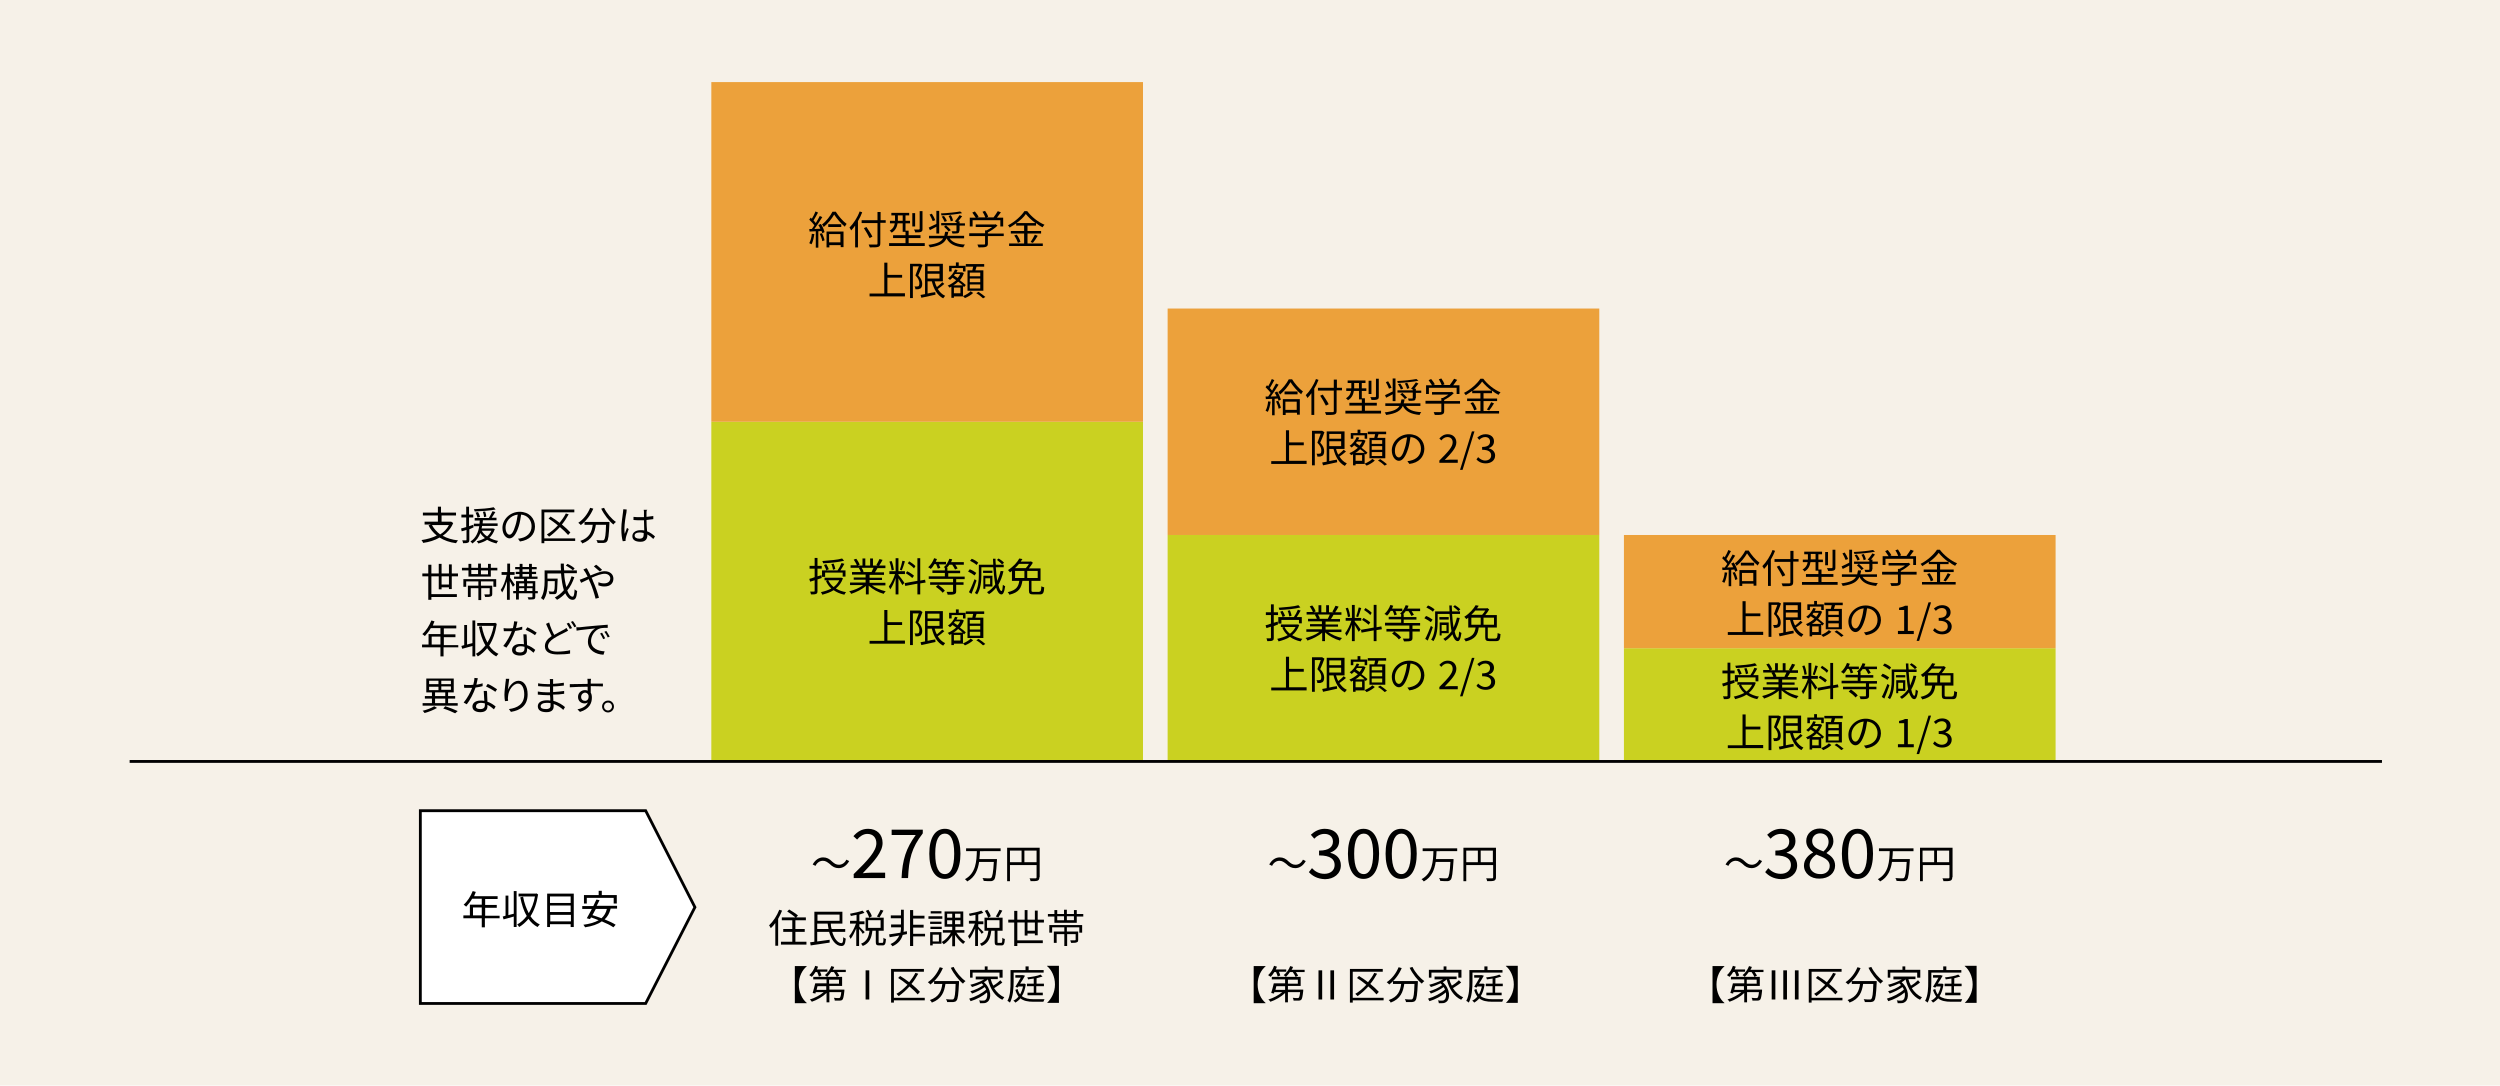 <?xml version="1.0" encoding="utf-8"?>
<!-- Generator: Adobe Illustrator 24.3.0, SVG Export Plug-In . SVG Version: 6.00 Build 0)  -->
<svg version="1.1" id="レイヤー_1" xmlns="http://www.w3.org/2000/svg" xmlns:xlink="http://www.w3.org/1999/xlink" x="0px"
	 y="0px" viewBox="0 0 883.2 383.5" style="enable-background:new 0 0 883.2 383.5;" xml:space="preserve">
<style type="text/css">
	.st0{fill:#F6F1E8;}
	.st1{fill:#CAD121;}
	.st2{fill:#ECA13B;}
	.st3{fill:#FFFFFF;stroke:#000000;stroke-miterlimit:10;}
	.st4{fill:none;stroke:#000000;stroke-miterlimit:10;}
</style>
<g>
	<rect class="st0" width="883.2" height="383.5"/>
	<g>
		<rect x="251.3" y="149" class="st1" width="152.5" height="120"/>
		<rect x="251.3" y="29" class="st2" width="152.5" height="120"/>
		<rect x="412.5" y="189" class="st1" width="152.5" height="80"/>
		<rect x="573.7" y="229" class="st1" width="152.5" height="40"/>
		<rect x="573.7" y="189" class="st2" width="152.5" height="40"/>
		<g>
			<path d="M276.3,321.7c-0.4,1-0.9,2-1.4,2.9v9.5h-1v-8c-0.5,0.7-1,1.3-1.6,1.8c-0.1-0.2-0.4-0.8-0.6-1c1.4-1.3,2.8-3.4,3.6-5.5
				L276.3,321.7z M284.9,332.7v1h-9v-1h4v-3.5h-3.2v-1h3.2v-3.1h-3.7v-1h4.8c-0.7-0.6-1.9-1.5-2.9-2.1l0.7-0.7
				c1,0.6,2.4,1.5,3.1,2.1l-0.6,0.7h3.4v1H281v3.1h3.3v1H281v3.5H284.9z"/>
			<path d="M294,329.2c0.7,2.4,2,4,3.3,4c0.4,0,0.6-0.6,0.6-2.1c0.3,0.2,0.6,0.4,0.9,0.5c-0.2,2.1-0.6,2.6-1.6,2.6
				c-1.9,0-3.5-2.1-4.3-5h-4.2v3.4c1.4-0.2,2.9-0.4,4.4-0.6l0,1c-2.4,0.4-4.9,0.7-6.7,1l-0.2-1.1l1.5-0.2v-10.6h9.9v4.2h-4.1
				c0,0.7,0.1,1.3,0.3,1.9h4.8v1H294z M288.8,323.1v2.2h7.8v-2.2H288.8z M292.7,328.2c-0.1-0.6-0.2-1.2-0.3-1.9h-3.7v1.9H292.7z"/>
			<path d="M304.8,329.9c-0.2-0.4-0.8-1.2-1.3-1.7v6h-1v-6.2c-0.6,1.4-1.3,2.8-2,3.7c-0.1-0.3-0.4-0.7-0.5-1c0.9-1,1.8-2.8,2.4-4.4
				h-2.1v-1h2.3v-2.1c-0.7,0.1-1.4,0.3-2,0.4c-0.1-0.2-0.2-0.6-0.3-0.8c1.6-0.3,3.4-0.7,4.4-1.1l0.7,0.8c-0.5,0.2-1.1,0.4-1.8,0.6
				v2.4h1.8v1h-1.8v0.9c0.4,0.4,1.6,1.6,1.9,1.9L304.8,329.9z M311.7,333.1c0.3,0,0.4-0.2,0.4-1.8c0.2,0.2,0.6,0.4,0.9,0.4
				c-0.1,1.8-0.4,2.3-1.2,2.3h-1.2c-1,0-1.2-0.3-1.2-1.3v-3.9h-1.2c-0.3,2.4-0.9,4.4-3.4,5.4c-0.1-0.2-0.4-0.6-0.6-0.8
				c2.2-0.9,2.7-2.6,3-4.6h-1.4v-4.6h6.4v4.6h-1.8v3.9c0,0.4,0,0.4,0.4,0.4H311.7z M307.1,324.2c-0.2-0.6-0.7-1.7-1.2-2.4l0.9-0.4
				c0.5,0.7,1.1,1.7,1.2,2.3L307.1,324.2z M306.7,327.8h4.4v-2.7h-4.4V327.8z M312.1,321.7c-0.5,0.9-1,1.8-1.4,2.4l-0.9-0.3
				c0.4-0.7,1-1.7,1.3-2.4L312.1,321.7z"/>
			<path d="M320.4,330l-1.5,0.3c-0.4,1.5-1.4,3-3.6,4c-0.2-0.3-0.5-0.6-0.7-0.8c1.7-0.7,2.6-1.9,3.1-3c-1.3,0.2-2.5,0.5-3.4,0.6
				l-0.2-1c1-0.1,2.5-0.4,4-0.6c0.1-0.6,0.2-1.1,0.2-1.5v-0.4h-3.5v-1h3.5v-2.2h-3.6v-1h3.6v-2h1v6.5c0,0.4,0,0.9-0.1,1.3l1.2-0.2
				L320.4,330z M326.8,330.8h-4.2v3.4h-1.1v-12.7h1.1v2h4v1h-4v2.2h3.7v1h-3.7v2.2h4.2V330.8z"/>
			<path d="M333,324.6H328v-0.9h4.9V324.6z M332.6,333.4h-3.1v0.6h-0.9v-4.7h4V333.4z M332.6,326.4h-4v-0.8h4V326.4z M328.7,327.4h4
				v0.8h-4V327.4z M332.6,322.7h-3.8v-0.8h3.8V322.7z M329.5,330.2v2.4h2.2v-2.4H329.5z M337.9,329.5c0.8,1.2,2,2.5,3.1,3.2
				c-0.2,0.2-0.6,0.5-0.7,0.8c-1-0.7-2.1-2-2.9-3.2v4h-1v-3.9c-0.8,1.3-1.9,2.6-3,3.2c-0.2-0.2-0.5-0.6-0.7-0.8
				c1.2-0.7,2.5-1.9,3.2-3.3h-2.8v-0.9h3.3v-1.2h-2.7V322h6.6v5.4h-2.8v1.2h3.2v0.9H337.9z M334.6,324.2h1.8v-1.4h-1.8V324.2z
				 M334.6,326.5h1.8v-1.4h-1.8V326.5z M339.3,322.8h-1.9v1.4h1.9V322.8z M339.3,325.1h-1.9v1.4h1.9V325.1z"/>
			<path d="M346.8,329.9c-0.2-0.4-0.8-1.2-1.3-1.7v6h-1v-6.2c-0.6,1.4-1.3,2.8-2,3.7c-0.1-0.3-0.4-0.7-0.5-1c0.9-1,1.8-2.8,2.4-4.4
				h-2.1v-1h2.3v-2.1c-0.7,0.1-1.4,0.3-2,0.4c-0.1-0.2-0.2-0.6-0.3-0.8c1.6-0.3,3.4-0.7,4.4-1.1l0.7,0.8c-0.5,0.2-1.1,0.4-1.8,0.6
				v2.4h1.8v1h-1.8v0.9c0.4,0.4,1.6,1.6,1.9,1.9L346.8,329.9z M353.7,333.1c0.3,0,0.4-0.2,0.4-1.8c0.2,0.2,0.6,0.4,0.9,0.4
				c-0.1,1.8-0.4,2.3-1.2,2.3h-1.2c-1,0-1.2-0.3-1.2-1.3v-3.9h-1.2c-0.3,2.4-0.9,4.4-3.4,5.4c-0.1-0.2-0.4-0.6-0.6-0.8
				c2.2-0.9,2.7-2.6,3-4.6h-1.4v-4.6h6.4v4.6h-1.8v3.9c0,0.4,0,0.4,0.4,0.4H353.7z M349.1,324.2c-0.2-0.6-0.7-1.7-1.2-2.4l0.9-0.4
				c0.5,0.7,1.1,1.7,1.2,2.3L349.1,324.2z M348.7,327.8h4.4v-2.7h-4.4V327.8z M354.1,321.7c-0.5,0.9-1,1.8-1.4,2.4l-0.9-0.3
				c0.4-0.7,1-1.7,1.3-2.4L354.1,321.7z"/>
			<path d="M365.6,330.4v-0.6h-2.6v0.7h-1v-4.6h-2.6v6.3h9v1h-9v1h-1.1v-8.3h-2.1v-1h2.1v-3.1h1.1v3.1h2.6v-3.4h1v3.4h2.6v-3.2h1
				v3.2h2.2v1h-2.2v4.5H365.6z M365.6,328.8v-2.9h-2.6v2.9H365.6z"/>
			<path d="M382.7,322.9v0.9h-2.3v2.2h-7.9v-2.2h-2.3v-0.9h2.3v-1.4h1v1.4h2.4v-1.5h1v1.5h2.5v-1.4h1v1.4H382.7z M370.6,326.8h11.7
				v2.7h-1v-1.9h-4.4v1.5h4v2.9c0,0.5-0.1,0.8-0.5,0.9c-0.4,0.2-1,0.2-2,0.2c-0.1-0.3-0.2-0.6-0.3-0.9c0.7,0,1.4,0,1.6,0
				c0.2,0,0.3-0.1,0.3-0.2v-2h-3v4.2h-1V330h-2.7v3.1h-1v-4h3.7v-1.5h-4.3v1.9h-1V326.8z M373.5,325.1h2.4v-1.4h-2.4V325.1z
				 M379.4,323.7h-2.5v1.4h2.5V323.7z"/>
			<path d="M282.2,347.8c0,2.8,1.2,5.2,2.8,6.5v0.1h-4.2v-13.1h4.2v0.1C283.5,342.6,282.2,344.9,282.2,347.8z"/>
			<path d="M288.1,343.4c-0.4,0.7-0.9,1.3-1.3,1.7c-0.2-0.1-0.6-0.4-0.9-0.6c0.9-0.8,1.7-2,2.1-3.3l1,0.3c-0.1,0.4-0.3,0.7-0.4,1
				h3.7v0.8h-2.6c0.2,0.4,0.4,0.9,0.5,1.3l-0.9,0.4c-0.1-0.4-0.4-1.1-0.6-1.6H288.1z M298.3,349.7c0,0,0,0.3,0,0.4
				c-0.2,1.9-0.4,2.8-0.7,3.1c-0.2,0.2-0.5,0.3-0.9,0.3c-0.4,0-1,0-1.8,0c0-0.3-0.1-0.7-0.3-1c0.7,0.1,1.3,0.1,1.6,0.1
				c0.2,0,0.4,0,0.5-0.1c0.2-0.2,0.4-0.8,0.5-2h-4.2v3.6h-1v-3.3c-1.3,1.3-3.4,2.5-5.2,3.1c-0.2-0.3-0.4-0.6-0.7-0.8
				c1.7-0.5,3.6-1.5,4.9-2.6h-2.8c-0.1,0.2-0.1,0.3-0.1,0.5l-1-0.2c0.3-0.9,0.6-2.3,0.9-3.4h4v-1.4h-4.7v-0.9h10.2v3.2h-4.5v1.3
				H298.3z M288.8,348.4c-0.1,0.4-0.2,0.9-0.3,1.3h3.4v-1.3H288.8z M298.8,342.6v0.8h-3.1c0.3,0.4,0.6,0.9,0.8,1.3l-0.9,0.4
				c-0.2-0.5-0.6-1.1-1-1.7h-1c-0.4,0.6-0.9,1.2-1.4,1.7c-0.2-0.2-0.6-0.5-0.8-0.6c1-0.8,1.8-1.9,2.3-3.2l1,0.3
				c-0.1,0.4-0.3,0.7-0.5,1H298.8z M292.9,347.5h3.5v-1.4h-3.5V347.5z"/>
			<path d="M305.8,342.8h1.3v10.3h-1.3V342.8z"/>
			<path d="M326.7,353.4h-10.9v0.8h-1v-11.9h11.6v1h-10.6v9.2h10.9V353.4z M324.2,351.3c-0.7-0.8-1.7-1.8-2.9-2.8
				c-1.2,1.3-2.5,2.5-3.8,3.4c-0.2-0.2-0.6-0.6-0.8-0.8c1.4-0.8,2.7-1.9,3.9-3.2c-1.1-0.9-2.2-1.7-3.3-2.4l0.7-0.7
				c1,0.6,2.2,1.4,3.2,2.2c0.8-1,1.6-2.1,2.2-3.3l1,0.3c-0.7,1.3-1.5,2.5-2.4,3.6c1.2,1,2.3,2,3,2.8L324.2,351.3z"/>
			<path d="M333.1,342c-1,2.4-2.6,4.4-4.4,5.8c-0.2-0.2-0.6-0.6-0.9-0.8c1.8-1.2,3.3-3.1,4.2-5.3L333.1,342z M338.8,346.6
				c0,0,0,0.4,0,0.5c-0.2,4.3-0.4,5.9-0.9,6.4c-0.3,0.4-0.6,0.4-1.1,0.5c-0.5,0-1.3,0-2.2,0c0-0.3-0.2-0.7-0.4-1
				c0.9,0.1,1.8,0.1,2.1,0.1c0.3,0,0.5,0,0.6-0.2c0.4-0.4,0.6-1.8,0.7-5.3h-3.6c-0.4,2.8-1.3,5.3-4.8,6.6c-0.1-0.3-0.4-0.7-0.7-0.9
				c3.3-1.1,4.1-3.3,4.4-5.7h-2.9v-1H338.8z M336.9,341.6c0.9,1.9,2.7,4,4.2,5c-0.3,0.2-0.7,0.6-0.9,0.9c-1.5-1.2-3.3-3.5-4.3-5.6
				L336.9,341.6z"/>
			<path d="M354.1,347.1c-0.8,0.7-2,1.4-2.9,2c0.9,1.4,2.1,2.6,3.6,3.2c-0.2,0.2-0.5,0.6-0.7,0.9c-2.6-1.2-4.3-3.9-5.1-7.2h0
				c-0.4,0.4-0.9,0.7-1.4,1c2.7,2.3,2.7,5.9,1.3,6.9c-0.5,0.4-0.9,0.5-1.5,0.5c-0.3,0-0.8,0-1.2,0c0-0.3-0.1-0.7-0.3-1
				c0.5,0.1,1,0.1,1.3,0.1c0.4,0,0.7,0,1-0.3c0.5-0.4,0.7-1.4,0.5-2.6c-1.5,1.3-3.8,2.5-5.8,3.1c-0.1-0.3-0.4-0.6-0.5-0.9
				c2.1-0.6,4.6-1.9,6-3.2c-0.1-0.3-0.3-0.6-0.5-0.9c-1.2,0.9-3,1.8-4.5,2.3c-0.1-0.2-0.4-0.6-0.6-0.8c1.5-0.4,3.5-1.3,4.6-2.2
				c-0.2-0.2-0.4-0.4-0.6-0.6c-1.1,0.5-2.3,1-3.4,1.3c-0.1-0.2-0.4-0.6-0.6-0.8c1.7-0.4,3.5-1.1,4.9-1.9h-3V345h7.8v0.9h-2.5
				c0.2,0.8,0.5,1.6,0.9,2.3c0.9-0.5,1.9-1.3,2.5-1.9L354.1,347.1z M343.7,345.4h-1v-2.8h5.2v-1.2h1v1.2h5.3v2.8h-1.1v-1.8h-9.5
				V345.4z"/>
			<path d="M358.1,346.8c0,2.2-0.2,5.3-1.3,7.4c-0.2-0.2-0.6-0.5-0.9-0.6c1.1-2,1.1-4.8,1.1-6.8v-4.1h5.3v-1.3h1.1v1.3h5.3v0.9
				h-10.6V346.8z M362.4,347.8c-0.3,1.7-0.7,3.1-1.4,4.1c1,0.8,2.4,1.1,4.1,1.1c0.5,0,3.2,0,3.9,0c-0.1,0.2-0.3,0.7-0.4,0.9h-3.5
				c-2,0-3.5-0.3-4.6-1.2c-0.5,0.6-1.1,1.1-1.8,1.5c-0.1-0.2-0.5-0.6-0.7-0.7c0.7-0.3,1.3-0.8,1.8-1.4c-0.4-0.6-0.8-1.4-1.1-2.4
				l0.8-0.3c0.2,0.8,0.5,1.5,0.9,1.9c0.4-0.8,0.8-1.7,1-2.8h-1.6l-0.3,0.4l-0.8-0.3c0.6-1,1.4-2.2,1.9-3.2h-1.9v-0.9h2.5l0.2,0
				l0.7,0.2c-0.4,0.8-1.1,1.9-1.7,2.8h1.4l0.2,0L362.4,347.8z M366.1,348.4v2.3h2.3v0.9H363v-0.9h2.2v-2.3h-2.4v-0.9h2.4v-1.8
				c-0.7,0.1-1.4,0.2-2,0.3c0-0.2-0.2-0.5-0.3-0.7c1.7-0.2,3.6-0.5,4.7-1l0.7,0.7c-0.6,0.2-1.3,0.4-2.1,0.6v1.9h2.6v0.9H366.1z"/>
			<path d="M369.9,354.3L369.9,354.3c1.5-1.4,2.8-3.7,2.8-6.5c0-2.8-1.2-5.2-2.8-6.5v-0.1h4.2v13.1H369.9z"/>
		</g>
		<g>
			<path d="M444.3,347.8c0,2.8,1.2,5.2,2.8,6.5v0.1h-4.2v-13.1h4.2v0.1C445.6,342.6,444.3,344.9,444.3,347.8z"/>
			<path d="M450.2,343.4c-0.4,0.7-0.9,1.3-1.3,1.7c-0.2-0.1-0.6-0.4-0.9-0.6c0.9-0.8,1.7-2,2.1-3.3l1,0.3c-0.1,0.4-0.3,0.7-0.4,1
				h3.7v0.8h-2.6c0.2,0.4,0.4,0.9,0.5,1.3l-0.9,0.4c-0.1-0.4-0.4-1.1-0.6-1.6H450.2z M460.4,349.7c0,0,0,0.3,0,0.4
				c-0.2,1.9-0.4,2.8-0.7,3.1c-0.2,0.2-0.5,0.3-0.9,0.3c-0.4,0-1,0-1.8,0c0-0.3-0.1-0.7-0.3-1c0.7,0.1,1.3,0.1,1.6,0.1
				c0.2,0,0.4,0,0.5-0.1c0.2-0.2,0.4-0.8,0.5-2H455v3.6h-1v-3.3c-1.3,1.3-3.4,2.5-5.2,3.1c-0.2-0.3-0.4-0.6-0.7-0.8
				c1.7-0.5,3.6-1.5,4.9-2.6h-2.8c-0.1,0.2-0.1,0.3-0.1,0.5l-1-0.2c0.3-0.9,0.6-2.3,0.9-3.4h4v-1.4h-4.7v-0.9h10.2v3.2H455v1.3
				H460.4z M450.9,348.4c-0.1,0.4-0.2,0.9-0.3,1.3h3.4v-1.3H450.9z M460.9,342.6v0.8h-3.1c0.3,0.4,0.6,0.9,0.8,1.3l-0.9,0.4
				c-0.2-0.5-0.6-1.1-1-1.7h-1c-0.4,0.6-0.9,1.2-1.4,1.7c-0.2-0.2-0.6-0.5-0.8-0.6c1-0.8,1.8-1.9,2.3-3.2l1,0.3
				c-0.1,0.4-0.3,0.7-0.5,1H460.9z M455,347.5h3.5v-1.4H455V347.5z"/>
			<path d="M465.8,342.8h1.3v10.3h-1.3V342.8z M470,342.8h1.3v10.3H470V342.8z"/>
			<path d="M488.8,353.4h-10.9v0.8h-1v-11.9h11.6v1h-10.6v9.2h10.9V353.4z M486.3,351.3c-0.7-0.8-1.7-1.8-2.9-2.8
				c-1.2,1.3-2.5,2.5-3.8,3.4c-0.2-0.2-0.6-0.6-0.8-0.8c1.4-0.8,2.7-1.9,3.9-3.2c-1.1-0.9-2.2-1.7-3.3-2.4l0.7-0.7
				c1,0.6,2.2,1.4,3.2,2.2c0.8-1,1.6-2.1,2.2-3.3l1,0.3c-0.7,1.3-1.5,2.5-2.4,3.6c1.2,1,2.3,2,3,2.8L486.3,351.3z"/>
			<path d="M495.2,342c-1,2.4-2.6,4.4-4.4,5.8c-0.2-0.2-0.6-0.6-0.9-0.8c1.8-1.2,3.3-3.1,4.2-5.3L495.2,342z M500.9,346.6
				c0,0,0,0.4,0,0.5c-0.2,4.3-0.4,5.9-0.9,6.4c-0.3,0.4-0.6,0.4-1.1,0.5c-0.5,0-1.3,0-2.2,0c0-0.3-0.2-0.7-0.4-1
				c0.9,0.1,1.8,0.1,2.1,0.1c0.3,0,0.5,0,0.6-0.2c0.4-0.4,0.6-1.8,0.7-5.3h-3.6c-0.4,2.8-1.3,5.3-4.8,6.6c-0.1-0.3-0.4-0.7-0.7-0.9
				c3.3-1.1,4.1-3.3,4.4-5.7h-2.9v-1H500.9z M499,341.6c0.9,1.9,2.7,4,4.2,5c-0.3,0.2-0.7,0.6-0.9,0.9c-1.5-1.2-3.3-3.5-4.3-5.6
				L499,341.6z"/>
			<path d="M516.2,347.1c-0.8,0.7-2,1.4-2.9,2c0.9,1.4,2.1,2.6,3.6,3.2c-0.2,0.2-0.5,0.6-0.7,0.9c-2.6-1.2-4.3-3.9-5.1-7.2h0
				c-0.4,0.4-0.9,0.7-1.4,1c2.7,2.3,2.7,5.9,1.3,6.9c-0.5,0.4-0.9,0.5-1.5,0.5c-0.3,0-0.8,0-1.2,0c0-0.3-0.1-0.7-0.3-1
				c0.5,0.1,1,0.1,1.3,0.1c0.4,0,0.7,0,1-0.3c0.5-0.4,0.7-1.4,0.5-2.6c-1.5,1.3-3.8,2.5-5.8,3.1c-0.1-0.3-0.4-0.6-0.5-0.9
				c2.1-0.6,4.6-1.9,6-3.2c-0.1-0.3-0.3-0.6-0.5-0.9c-1.2,0.9-3,1.8-4.5,2.3c-0.1-0.2-0.4-0.6-0.6-0.8c1.5-0.4,3.5-1.3,4.6-2.2
				c-0.2-0.2-0.4-0.4-0.6-0.6c-1.1,0.5-2.3,1-3.4,1.3c-0.1-0.2-0.4-0.6-0.6-0.8c1.7-0.4,3.5-1.1,4.9-1.9h-3V345h7.8v0.9H512
				c0.2,0.8,0.5,1.6,0.9,2.3c0.9-0.5,1.9-1.3,2.5-1.9L516.2,347.1z M505.8,345.4h-1v-2.8h5.2v-1.2h1v1.2h5.3v2.8h-1.1v-1.8h-9.5
				V345.4z"/>
			<path d="M520.2,346.8c0,2.2-0.2,5.3-1.3,7.4c-0.2-0.2-0.6-0.5-0.9-0.6c1.1-2,1.1-4.8,1.1-6.8v-4.1h5.3v-1.3h1.1v1.3h5.3v0.9
				h-10.6V346.8z M524.5,347.8c-0.3,1.7-0.7,3.1-1.4,4.1c1,0.8,2.4,1.1,4.1,1.1c0.5,0,3.2,0,3.9,0c-0.1,0.2-0.3,0.7-0.4,0.9h-3.5
				c-2,0-3.5-0.3-4.6-1.2c-0.5,0.6-1.1,1.1-1.8,1.5c-0.1-0.2-0.5-0.6-0.7-0.7c0.7-0.3,1.3-0.8,1.8-1.4c-0.4-0.6-0.8-1.4-1.1-2.4
				l0.8-0.3c0.2,0.8,0.5,1.5,0.9,1.9c0.4-0.8,0.8-1.7,1-2.8h-1.6l-0.3,0.4l-0.8-0.3c0.6-1,1.4-2.2,1.9-3.2h-1.9v-0.9h2.5l0.2,0
				l0.7,0.2c-0.4,0.8-1.1,1.9-1.7,2.8h1.4l0.2,0L524.5,347.8z M528.2,348.4v2.3h2.3v0.9h-5.4v-0.9h2.2v-2.3h-2.4v-0.9h2.4v-1.8
				c-0.7,0.1-1.4,0.2-2,0.3c0-0.2-0.2-0.5-0.3-0.7c1.7-0.2,3.6-0.5,4.7-1l0.7,0.7c-0.6,0.2-1.3,0.4-2.1,0.6v1.9h2.6v0.9H528.2z"/>
			<path d="M532,354.3L532,354.3c1.5-1.4,2.8-3.7,2.8-6.5c0-2.8-1.2-5.2-2.8-6.5v-0.1h4.2v13.1H532z"/>
		</g>
		<g>
			<path d="M606.4,347.8c0,2.8,1.2,5.2,2.8,6.5v0.1H605v-13.1h4.2v0.1C607.7,342.6,606.4,344.9,606.4,347.8z"/>
			<path d="M612.3,343.4c-0.4,0.7-0.9,1.3-1.3,1.7c-0.2-0.1-0.6-0.4-0.9-0.6c0.9-0.8,1.7-2,2.1-3.3l1,0.3c-0.1,0.4-0.3,0.7-0.4,1
				h3.7v0.8h-2.6c0.2,0.4,0.4,0.9,0.5,1.3l-0.9,0.4c-0.1-0.4-0.4-1.1-0.6-1.6H612.3z M622.5,349.7c0,0,0,0.3,0,0.4
				c-0.2,1.9-0.4,2.8-0.7,3.1c-0.2,0.2-0.5,0.3-0.9,0.3c-0.4,0-1,0-1.8,0c0-0.3-0.1-0.7-0.3-1c0.7,0.1,1.3,0.1,1.6,0.1
				c0.2,0,0.4,0,0.5-0.1c0.2-0.2,0.4-0.8,0.5-2h-4.2v3.6h-1v-3.3c-1.3,1.3-3.4,2.5-5.2,3.1c-0.2-0.3-0.4-0.6-0.7-0.8
				c1.7-0.5,3.6-1.5,4.9-2.6h-2.8c-0.1,0.2-0.1,0.3-0.1,0.5l-1-0.2c0.3-0.9,0.6-2.3,0.9-3.4h4v-1.4h-4.7v-0.9h10.2v3.2h-4.5v1.3
				H622.5z M613,348.4c-0.1,0.4-0.2,0.9-0.3,1.3h3.4v-1.3H613z M623,342.6v0.8h-3.1c0.3,0.4,0.6,0.9,0.8,1.3l-0.9,0.4
				c-0.2-0.5-0.6-1.1-1-1.7h-1c-0.4,0.6-0.9,1.2-1.4,1.7c-0.2-0.2-0.6-0.5-0.8-0.6c1-0.8,1.8-1.9,2.3-3.2l1,0.3
				c-0.1,0.4-0.3,0.7-0.5,1H623z M617.1,347.5h3.5v-1.4h-3.5V347.5z"/>
			<path d="M625.9,342.8h1.3v10.3h-1.3V342.8z M630,342.8h1.3v10.3H630V342.8z M634.1,342.8h1.3v10.3h-1.3V342.8z"/>
			<path d="M650.9,353.4H640v0.8h-1v-11.9h11.6v1H640v9.2h10.9V353.4z M648.4,351.3c-0.7-0.8-1.7-1.8-2.9-2.8
				c-1.2,1.3-2.5,2.5-3.8,3.4c-0.2-0.2-0.6-0.6-0.8-0.8c1.4-0.8,2.7-1.9,3.9-3.2c-1.1-0.9-2.2-1.7-3.3-2.4l0.7-0.7
				c1,0.6,2.2,1.4,3.2,2.2c0.8-1,1.6-2.1,2.2-3.3l1,0.3c-0.7,1.3-1.5,2.5-2.4,3.6c1.2,1,2.3,2,3,2.8L648.4,351.3z"/>
			<path d="M657.3,342c-1,2.4-2.6,4.4-4.4,5.8c-0.2-0.2-0.6-0.6-0.9-0.8c1.8-1.2,3.3-3.1,4.2-5.3L657.3,342z M663,346.6
				c0,0,0,0.4,0,0.5c-0.2,4.3-0.4,5.9-0.9,6.4c-0.3,0.4-0.6,0.4-1.1,0.5c-0.5,0-1.3,0-2.2,0c0-0.3-0.2-0.7-0.4-1
				c0.9,0.1,1.8,0.1,2.1,0.1c0.3,0,0.5,0,0.6-0.2c0.4-0.4,0.6-1.8,0.7-5.3h-3.6c-0.4,2.8-1.3,5.3-4.8,6.6c-0.1-0.3-0.4-0.7-0.7-0.9
				c3.3-1.1,4.1-3.3,4.4-5.7h-2.9v-1H663z M661.1,341.6c0.9,1.9,2.7,4,4.2,5c-0.3,0.2-0.7,0.6-0.9,0.9c-1.5-1.2-3.3-3.5-4.3-5.6
				L661.1,341.6z"/>
			<path d="M678.3,347.1c-0.8,0.7-2,1.4-2.9,2c0.9,1.4,2.1,2.6,3.6,3.2c-0.2,0.2-0.5,0.6-0.7,0.9c-2.6-1.2-4.3-3.9-5.1-7.2h0
				c-0.4,0.4-0.9,0.7-1.4,1c2.7,2.3,2.7,5.9,1.3,6.9c-0.5,0.4-0.9,0.5-1.5,0.5c-0.3,0-0.8,0-1.2,0c0-0.3-0.1-0.7-0.3-1
				c0.5,0.1,1,0.1,1.3,0.1c0.4,0,0.7,0,1-0.3c0.5-0.4,0.7-1.4,0.5-2.6c-1.5,1.3-3.8,2.5-5.8,3.1c-0.1-0.3-0.4-0.6-0.5-0.9
				c2.1-0.6,4.6-1.9,6-3.2c-0.1-0.3-0.3-0.6-0.5-0.9c-1.2,0.9-3,1.8-4.5,2.3c-0.1-0.2-0.4-0.6-0.6-0.8c1.5-0.4,3.5-1.3,4.6-2.2
				c-0.2-0.2-0.4-0.4-0.6-0.6c-1.1,0.5-2.3,1-3.4,1.3c-0.1-0.2-0.4-0.6-0.6-0.8c1.7-0.4,3.5-1.1,4.9-1.9h-3V345h7.8v0.9h-2.5
				c0.2,0.8,0.5,1.6,0.9,2.3c0.9-0.5,1.9-1.3,2.5-1.9L678.3,347.1z M667.9,345.4h-1v-2.8h5.2v-1.2h1v1.2h5.3v2.8h-1.1v-1.8h-9.5
				V345.4z"/>
			<path d="M682.3,346.8c0,2.2-0.2,5.3-1.3,7.4c-0.2-0.2-0.6-0.5-0.9-0.6c1.1-2,1.1-4.8,1.1-6.8v-4.1h5.3v-1.3h1.1v1.3h5.3v0.9
				h-10.6V346.8z M686.6,347.8c-0.3,1.7-0.7,3.1-1.4,4.1c1,0.8,2.4,1.1,4.1,1.1c0.5,0,3.2,0,3.9,0c-0.1,0.2-0.3,0.7-0.4,0.9h-3.5
				c-2,0-3.5-0.3-4.6-1.2c-0.5,0.6-1.1,1.1-1.8,1.5c-0.1-0.2-0.5-0.6-0.7-0.7c0.7-0.3,1.3-0.8,1.8-1.4c-0.4-0.6-0.8-1.4-1.1-2.4
				l0.8-0.3c0.2,0.8,0.5,1.5,0.9,1.9c0.4-0.8,0.8-1.7,1-2.8h-1.6l-0.3,0.4l-0.8-0.3c0.6-1,1.4-2.2,1.9-3.2h-1.9v-0.9h2.5l0.2,0
				l0.7,0.2c-0.4,0.8-1.1,1.9-1.7,2.8h1.4l0.2,0L686.6,347.8z M690.3,348.4v2.3h2.3v0.9h-5.4v-0.9h2.2v-2.3h-2.4v-0.9h2.4v-1.8
				c-0.7,0.1-1.4,0.2-2,0.3c0-0.2-0.2-0.5-0.3-0.7c1.7-0.2,3.6-0.5,4.7-1l0.7,0.7c-0.6,0.2-1.3,0.4-2.1,0.6v1.9h2.6v0.9H690.3z"/>
			<path d="M694.1,354.3L694.1,354.3c1.5-1.4,2.8-3.7,2.8-6.5c0-2.8-1.2-5.2-2.8-6.5v-0.1h4.2v13.1H694.1z"/>
		</g>
		<g>
			<path d="M290.7,304.1c-1.1,0-2.1,0.7-2.6,1.8l-1-0.5c0.9-1.6,2.2-2.5,3.7-2.5c1.3,0,2.2,0.5,3.2,1.5c0.8,0.7,1.4,1.1,2.4,1.1
				c1.1,0,2.1-0.7,2.6-1.8l1,0.5c-0.9,1.6-2.2,2.5-3.7,2.5c-1.3,0-2.2-0.5-3.2-1.5C292.3,304.6,291.7,304.1,290.7,304.1z"/>
			<path d="M301.5,308.9c5.2-5.1,8.1-8.2,8.1-11c0-1.9-1.1-3.3-3.2-3.3c-1.4,0-2.7,0.9-3.6,2l-1.3-1.2c1.4-1.6,3-2.6,5.2-2.6
				c3.1,0,5.1,2,5.1,5c0,3.2-2.9,6.4-7,10.7c0.9-0.1,2-0.2,2.9-0.2h5v1.9h-11.1V308.9z"/>
			<path d="M323.5,295H315v-1.9h11v1.3c-4,5.2-4.9,9.1-5.2,15.8h-2.3C318.8,303.7,320.1,299.7,323.5,295z"/>
			<path d="M328.3,301.6c0-5.7,2.1-8.8,5.5-8.8c3.4,0,5.5,3.1,5.5,8.8c0,5.7-2.1,8.9-5.5,8.9C330.4,310.5,328.3,307.3,328.3,301.6z
				 M337.1,301.6c0-5-1.3-7.1-3.3-7.1c-2,0-3.4,2-3.4,7.1c0,5,1.3,7.2,3.4,7.2C335.8,308.8,337.1,306.6,337.1,301.6z"/>
			<path d="M346.2,300.6c0,0.9-0.1,1.9-0.2,2.9h6.2c0,0,0,0.4,0,0.5c-0.3,4.5-0.5,6.2-1,6.8c-0.3,0.3-0.7,0.5-1.2,0.5
				s-1.5,0-2.5-0.1c0-0.3-0.2-0.7-0.4-1c1.1,0.1,2.1,0.1,2.4,0.1c0.3,0,0.5,0,0.7-0.2c0.4-0.4,0.7-1.9,0.9-5.6h-5.2
				c-0.4,2.7-1.4,5.4-4.2,6.9c-0.2-0.3-0.5-0.6-0.8-0.8c3.9-2.1,4.1-6.4,4.2-9.9h-3.8v-1h12.2v1H346.2z"/>
			<path d="M367.2,309.9c0,0.7-0.2,1-0.6,1.2c-0.5,0.2-1.2,0.2-2.5,0.2c-0.1-0.3-0.2-0.8-0.4-1c1,0,1.9,0,2.1,0
				c0.3,0,0.4-0.1,0.4-0.4v-4.3h-9.4v5.7h-1v-11.8h11.5V309.9z M356.8,304.6h4.1v-4.1h-4.1V304.6z M366.2,304.6v-4.1h-4.3v4.1H366.2
				z"/>
		</g>
		<g>
			<path d="M452,304.1c-1.1,0-2.1,0.7-2.6,1.8l-1-0.5c0.9-1.6,2.2-2.5,3.7-2.5c1.3,0,2.2,0.5,3.2,1.5c0.8,0.7,1.4,1.1,2.4,1.1
				c1.1,0,2.1-0.7,2.6-1.8l1,0.5c-0.9,1.6-2.2,2.5-3.7,2.5c-1.3,0-2.2-0.5-3.2-1.5C453.6,304.6,453,304.1,452,304.1z"/>
			<path d="M462.4,308.1l1.1-1.4c1,1.1,2.4,2,4.4,2c2.1,0,3.6-1.2,3.6-3.1c0-2-1.4-3.4-5.5-3.4v-1.7c3.6,0,4.9-1.4,4.9-3.2
				c0-1.7-1.2-2.7-3-2.7c-1.4,0-2.7,0.7-3.6,1.7l-1.2-1.4c1.3-1.2,2.9-2.1,4.9-2.1c3,0,5.1,1.6,5.1,4.3c0,2.1-1.3,3.4-3.1,4.1v0.1
				c2.1,0.5,3.7,2,3.7,4.4c0,3-2.5,4.9-5.6,4.9C465.3,310.5,463.6,309.4,462.4,308.1z"/>
			<path d="M476.2,301.6c0-5.7,2.1-8.8,5.5-8.8s5.5,3.1,5.5,8.8c0,5.7-2.1,8.9-5.5,8.9S476.2,307.3,476.2,301.6z M485.1,301.6
				c0-5-1.3-7.1-3.3-7.1c-2,0-3.4,2-3.4,7.1c0,5,1.3,7.2,3.4,7.2C483.7,308.8,485.1,306.6,485.1,301.6z"/>
			<path d="M489.5,301.6c0-5.7,2.1-8.8,5.5-8.8s5.5,3.1,5.5,8.8c0,5.7-2.1,8.9-5.5,8.9S489.5,307.3,489.5,301.6z M498.4,301.6
				c0-5-1.3-7.1-3.3-7.1c-2,0-3.4,2-3.4,7.1c0,5,1.3,7.2,3.4,7.2C497,308.8,498.4,306.6,498.4,301.6z"/>
			<path d="M507.5,300.6c0,0.9-0.1,1.9-0.2,2.9h6.2c0,0,0,0.4,0,0.5c-0.3,4.5-0.5,6.2-1,6.8c-0.3,0.3-0.7,0.5-1.2,0.5
				c-0.5,0-1.5,0-2.5-0.1c0-0.3-0.2-0.7-0.4-1c1.1,0.1,2.1,0.1,2.4,0.1c0.3,0,0.5,0,0.7-0.2c0.4-0.4,0.7-1.9,0.9-5.6h-5.2
				c-0.4,2.7-1.4,5.4-4.2,6.9c-0.2-0.3-0.5-0.6-0.8-0.8c3.9-2.1,4.1-6.4,4.2-9.9h-3.8v-1h12.2v1H507.5z"/>
			<path d="M528.5,309.9c0,0.7-0.2,1-0.6,1.2c-0.5,0.2-1.2,0.2-2.5,0.2c-0.1-0.3-0.2-0.8-0.4-1c1,0,1.9,0,2.1,0
				c0.3,0,0.4-0.1,0.4-0.4v-4.3H518v5.7h-1v-11.8h11.5V309.9z M518,304.6h4.1v-4.1H518V304.6z M527.4,304.6v-4.1h-4.3v4.1H527.4z"/>
		</g>
		<g>
			<path d="M613.2,304.1c-1.1,0-2.1,0.7-2.6,1.8l-1-0.5c0.9-1.6,2.2-2.5,3.7-2.5c1.3,0,2.2,0.5,3.2,1.5c0.8,0.7,1.4,1.1,2.4,1.1
				c1.1,0,2.1-0.7,2.6-1.8l1,0.5c-0.9,1.6-2.2,2.5-3.7,2.5c-1.3,0-2.2-0.5-3.2-1.5C614.8,304.6,614.2,304.1,613.2,304.1z"/>
			<path d="M623.6,308.1l1.1-1.4c1,1.1,2.4,2,4.4,2c2.1,0,3.6-1.2,3.6-3.1c0-2-1.4-3.4-5.5-3.4v-1.7c3.6,0,4.9-1.4,4.9-3.2
				c0-1.7-1.2-2.7-3-2.7c-1.4,0-2.7,0.7-3.6,1.7l-1.2-1.4c1.3-1.2,2.9-2.1,4.9-2.1c3,0,5.1,1.6,5.1,4.3c0,2.1-1.3,3.4-3.1,4.1v0.1
				c2.1,0.5,3.7,2,3.7,4.4c0,3-2.5,4.9-5.6,4.9C626.5,310.5,624.8,309.4,623.6,308.1z"/>
			<path d="M637.3,305.8c0-2.2,1.6-3.8,3.2-4.6v-0.1c-1.3-0.9-2.4-2.1-2.4-4c0-2.6,2.1-4.4,4.8-4.4c3,0,4.8,1.9,4.8,4.5
				c0,1.8-1.3,3.3-2.4,4.1v0.1c1.5,0.9,3,2.1,3,4.4c0,2.6-2.2,4.6-5.5,4.6C639.7,310.5,637.3,308.5,637.3,305.8z M646.4,305.9
				c0-2.2-2.2-3-4.7-4c-1.4,0.9-2.4,2.2-2.4,3.7c0,1.9,1.6,3.2,3.7,3.2C645,308.9,646.4,307.7,646.4,305.9z M646,297.4
				c0-1.7-1.1-3-3-3c-1.6,0-2.8,1.1-2.8,2.7c0,2.1,1.9,2.9,4,3.7C645.3,299.8,646,298.7,646,297.4z"/>
			<path d="M650.7,301.6c0-5.7,2.1-8.8,5.5-8.8s5.5,3.1,5.5,8.8c0,5.7-2.1,8.9-5.5,8.9S650.7,307.3,650.7,301.6z M659.6,301.6
				c0-5-1.3-7.1-3.3-7.1c-2,0-3.4,2-3.4,7.1c0,5,1.3,7.2,3.4,7.2C658.2,308.8,659.6,306.6,659.6,301.6z"/>
			<path d="M668.7,300.6c0,0.9-0.1,1.9-0.2,2.9h6.2c0,0,0,0.4,0,0.5c-0.3,4.5-0.5,6.2-1,6.8c-0.3,0.3-0.7,0.5-1.2,0.5
				c-0.5,0-1.5,0-2.5-0.1c0-0.3-0.2-0.7-0.4-1c1.1,0.1,2.1,0.1,2.4,0.1c0.3,0,0.5,0,0.7-0.2c0.4-0.4,0.7-1.9,0.9-5.6h-5.2
				c-0.4,2.7-1.4,5.4-4.2,6.9c-0.2-0.3-0.5-0.6-0.8-0.8c3.9-2.1,4.1-6.4,4.2-9.9h-3.8v-1H676v1H668.7z"/>
			<path d="M689.7,309.9c0,0.7-0.2,1-0.6,1.2c-0.5,0.2-1.2,0.2-2.5,0.2c-0.1-0.3-0.2-0.8-0.4-1c1,0,1.9,0,2.1,0
				c0.3,0,0.4-0.1,0.4-0.4v-4.3h-9.4v5.7h-1v-11.8h11.5V309.9z M679.2,304.6h4.1v-4.1h-4.1V304.6z M688.6,304.6v-4.1h-4.3v4.1H688.6
				z"/>
		</g>
		<g>
			<g>
				<path d="M288.8,204.7v4.1c0,0.6-0.1,0.9-0.5,1c-0.3,0.2-0.9,0.2-1.8,0.2c0-0.3-0.2-0.7-0.3-1c0.6,0,1.1,0,1.3,0
					c0.2,0,0.3,0,0.3-0.3V205l-1.6,0.5l-0.3-1c0.5-0.1,1.2-0.3,1.9-0.6v-3H286v-1h1.8v-2.8h1v2.8h1.5v1h-1.5v2.7l1.4-0.4l0.1,1
					L288.8,204.7z M297.8,204.3c-0.5,1.5-1.4,2.7-2.5,3.6c1,0.6,2.2,1.1,3.6,1.3c-0.2,0.2-0.5,0.6-0.6,0.9c-1.5-0.3-2.8-0.9-3.8-1.6
					c-1.2,0.8-2.6,1.2-4,1.6c-0.1-0.3-0.3-0.7-0.5-0.9c1.3-0.3,2.6-0.7,3.7-1.3c-0.8-0.7-1.5-1.7-1.9-2.7l0.6-0.2h-1.1v-0.9h5.8
					l0.2,0L297.8,204.3z M291.4,203.8h-1v-2.3h5.6l-0.1,0c0.5-0.7,1.1-1.8,1.4-2.6l1,0.3c-0.4,0.8-1,1.7-1.4,2.3h1.8v2.2h-1v-1.4
					h-6.2V203.8z M298.2,198.1c-1.9,0.5-4.9,0.8-7.4,0.9c0-0.2-0.2-0.6-0.3-0.8c2.4-0.2,5.4-0.4,7-0.9L298.2,198.1z M291.9,201.5
					c-0.1-0.5-0.5-1.3-0.8-1.9l0.8-0.3c0.4,0.6,0.7,1.3,0.9,1.8L291.9,201.5z M292.6,205c0.4,0.9,1.1,1.7,1.9,2.4
					c0.8-0.6,1.5-1.4,2-2.4H292.6z M294.3,201.3c-0.1-0.5-0.3-1.4-0.6-2l0.8-0.2c0.3,0.6,0.5,1.4,0.6,1.9L294.3,201.3z"/>
				<path d="M307.9,206.7c1.3,1,3.2,1.8,5,2.2c-0.2,0.2-0.6,0.6-0.7,0.9c-1.9-0.5-3.9-1.6-5.3-2.9v3.1h-1v-3
					c-1.3,1.2-3.4,2.2-5.2,2.8c-0.1-0.3-0.4-0.7-0.7-0.9c1.7-0.4,3.7-1.2,4.9-2.2h-4.6v-0.9h5.5v-1h-4.2V204h4.2v-1H301v-0.9h3.1
					c-0.1-0.4-0.4-1-0.7-1.4l0.5-0.1h-3.4v-0.9h2.2c-0.2-0.6-0.7-1.4-1.1-2l0.9-0.3c0.5,0.6,1,1.5,1.2,2.1l-0.7,0.3h1.7v-2.5h1v2.5
					h1.7v-2.5h1v2.5h1.7l-0.5-0.2c0.4-0.6,0.8-1.5,1.1-2.1l1.1,0.3c-0.4,0.7-0.8,1.5-1.2,2h2.2v0.9h-2.8c-0.3,0.5-0.6,1.1-0.9,1.5
					h3.2v0.9h-5.1v1h4.4v0.8h-4.4v1h5.6v0.9H307.9z M304.4,200.6c0.3,0.4,0.6,1,0.7,1.4l-0.4,0.1h3.3l-0.1,0c0.2-0.4,0.5-1,0.7-1.5
					H304.4z"/>
				<path d="M317.4,203.1c0.4,0.4,1.8,2.3,2.1,2.8l-0.7,0.8c-0.3-0.5-0.9-1.6-1.4-2.4v5.7h-1v-5.8c-0.5,1.5-1.2,3.1-1.9,4
					c-0.1-0.3-0.4-0.8-0.5-1c0.8-1,1.7-2.8,2.2-4.4h-2v-1h2.2v-4.6h1v4.6h2.3v1h-2.3V203.1z M315,201.5c-0.1-0.8-0.4-2.1-0.8-3.1
					l0.8-0.2c0.4,1,0.7,2.2,0.8,3.1L315,201.5z M319.7,198.3c-0.3,1.1-0.8,2.4-1.1,3.2l-0.7-0.2c0.3-0.8,0.7-2.2,0.9-3.2
					L319.7,198.3z M325.1,206.1v3.9h-1v-3.8l-4.3,0.8l-0.2-1l4.5-0.8v-8h1v7.9l1.7-0.3l0.2,1L325.1,206.1z M322.3,204.2
					c-0.5-0.5-1.5-1.2-2.3-1.7l0.5-0.7c0.8,0.4,1.9,1.1,2.4,1.6L322.3,204.2z M322.9,200.8c-0.4-0.5-1.4-1.3-2.2-1.8l0.5-0.7
					c0.8,0.5,1.8,1.2,2.2,1.7L322.9,200.8z"/>
				<path d="M330.1,199.3c-0.4,0.7-0.8,1.3-1.3,1.7c-0.2-0.2-0.6-0.5-0.9-0.6c0.9-0.8,1.7-2,2.1-3.2l1,0.3c-0.1,0.3-0.3,0.7-0.4,1
					h3.6v0.9h-2.5c0.2,0.4,0.4,0.9,0.5,1.2l-0.9,0.3c-0.1-0.4-0.4-1.1-0.6-1.6H330.1z M337.8,204.5v1.2h2.6v0.9h-2.6v2.2
					c0,0.6-0.1,0.9-0.6,1.1c-0.5,0.2-1.2,0.2-2.4,0.2c-0.1-0.3-0.2-0.7-0.4-1c1,0,1.8,0,2,0c0.3,0,0.3-0.1,0.3-0.3v-2.2h-8.1v-0.9
					h8.1v-1.2h-8.6v-0.9h5.7v-1.2h-4.4v-0.9h4.4v-0.9c-0.1-0.1-0.3-0.2-0.4-0.2c0.9-0.7,1.6-1.9,2-3l1,0.2c-0.1,0.4-0.3,0.7-0.4,1
					h4.5v0.9h-3c0.3,0.4,0.6,0.9,0.8,1.3l-0.9,0.4c-0.2-0.5-0.6-1.1-1-1.7h-1c-0.3,0.4-0.6,0.8-0.9,1.1h0.2v1h4.5v0.9H335v1.2h5.8
					v0.9H337.8z M331.4,206.6c0.9,0.6,1.9,1.4,2.4,2.1l-0.8,0.7c-0.4-0.6-1.5-1.5-2.4-2.1L331.4,206.6z"/>
				<path d="M344.3,203.3c-0.5-0.4-1.5-1-2.3-1.4l0.6-0.8c0.8,0.3,1.8,0.9,2.3,1.3L344.3,203.3z M345,205.1
					c-0.5,1.5-1.2,3.3-1.8,4.7l-0.9-0.6c0.6-1.1,1.4-3,2-4.6L345,205.1z M345,199.6c-0.5-0.5-1.5-1.1-2.3-1.5l0.6-0.7
					c0.8,0.3,1.8,0.9,2.3,1.4L345,199.6z M354.5,201.8c-0.4,1.8-1,3.4-1.8,4.8c0.3,1.4,0.7,2.2,1.1,2.2c0.3,0,0.4-0.8,0.5-2.2
					c0.2,0.2,0.6,0.4,0.8,0.5c-0.3,2.3-0.8,2.9-1.3,2.9c-0.8,0-1.4-0.9-1.9-2.4c-0.7,0.9-1.5,1.7-2.5,2.3c-0.2-0.2-0.5-0.5-0.7-0.7
					c1.2-0.7,2.1-1.6,2.9-2.7c-0.3-1.6-0.5-3.7-0.7-6.1h-4.2v2.8c0,2-0.2,4.9-1.5,6.8c-0.2-0.2-0.6-0.4-0.8-0.5
					c1.2-1.8,1.4-4.4,1.4-6.3v-3.7h5.1c0-0.7-0.1-1.4-0.1-2.1h0.9c0,0.7,0,1.4,0.1,2.1h2.8v0.9h-2.8c0.1,1.8,0.3,3.4,0.5,4.8
					c0.5-1.1,0.9-2.2,1.2-3.5L354.5,201.8z M350.6,202.4h-3.3v-0.8h3.3V202.4z M348.1,207.2v0.8h-0.7v-4.6h3.2v3.8H348.1z
					 M348.1,204.3v2.1h1.7v-2.1H348.1z M354,199.4c-0.4-0.5-1.2-1.1-1.8-1.6l0.6-0.5c0.7,0.4,1.5,1,1.9,1.5L354,199.4z"/>
				<path d="M367.2,209c0.5,0,0.6-0.3,0.7-1.9c0.2,0.2,0.7,0.3,1,0.4c-0.1,2-0.4,2.5-1.6,2.5h-2.2c-1.3,0-1.6-0.3-1.6-1.4v-3.4h-2.3
					c-0.4,2.5-1.2,4.1-4.6,4.9c-0.1-0.3-0.4-0.7-0.6-0.9c3.1-0.7,3.8-2,4.1-4h-2.6v-3.5c-0.2,0.2-0.5,0.4-0.7,0.5
					c-0.2-0.3-0.5-0.6-0.7-0.8c1.9-1.2,3.3-2.8,4-4.1l1.1,0.2c-0.2,0.3-0.4,0.6-0.6,0.9h3.4l0.2-0.1l0.7,0.5c-0.4,0.6-0.9,1.4-1.4,2
					h4.1v4.4h-3.2v3.4c0,0.4,0.1,0.5,0.7,0.5H367.2z M360,199.2c-0.4,0.5-0.9,1-1.4,1.5h3.8c0.4-0.4,0.8-1,1.1-1.5H360z
					 M358.6,204.2h3.3v-2.5h-3.3V204.2z M366.6,201.7h-3.7v2.5h3.7V201.7z"/>
				<path d="M319.7,226.4v1h-12.5v-1h5.2v-10.9h1.1v4.3h5.2v1h-5.2v5.5H319.7z"/>
				<path d="M325.9,216.2c-0.4,1.2-1,2.6-1.5,3.7c1.1,1.1,1.4,2.1,1.4,3c0,0.8-0.2,1.3-0.6,1.6c-0.2,0.1-0.5,0.2-0.8,0.3
					c-0.3,0-0.7,0-1,0c0-0.3-0.1-0.7-0.3-1c0.4,0,0.7,0,0.9,0c0.2,0,0.4-0.1,0.5-0.1c0.2-0.2,0.3-0.5,0.3-1c0-0.8-0.3-1.7-1.4-2.8
					c0.4-1,0.9-2.3,1.2-3.2h-2.1v11.2h-1v-12.2h3.4l0.2,0L325.9,216.2z M333.6,223c-0.7,0.6-1.5,1.3-2.3,1.8
					c0.7,1.1,1.5,1.9,2.6,2.4c-0.2,0.2-0.5,0.6-0.7,0.9c-2.1-1.1-3.3-3.2-4-6h-1.5v4.3c0.9-0.2,1.8-0.4,2.7-0.5l0.1,0.9
					c-1.8,0.4-3.6,0.8-5,1.1l-0.3-1c0.4-0.1,1-0.2,1.6-0.3v-10.7h6.3v6.2h-2.9c0.2,0.7,0.4,1.4,0.8,2c0.7-0.5,1.4-1.2,1.9-1.7
					L333.6,223z M327.7,216.8v1.7h4.2v-1.7H327.7z M327.7,221.1h4.2v-1.7h-4.2V221.1z"/>
				<path d="M337,227.2v0.7h-0.9V224c-0.2,0.1-0.4,0.2-0.7,0.3c-0.1-0.2-0.4-0.6-0.6-0.7c1-0.4,2.1-1.1,3-1.9
					c-0.4-0.3-0.9-0.6-1.3-0.9c-0.3,0.3-0.6,0.6-0.9,0.8c-0.2-0.2-0.5-0.5-0.7-0.6c1.1-0.7,2-1.9,2.5-3.1l0.9,0.2
					c-0.1,0.3-0.3,0.5-0.4,0.8h1.8l0.2,0l0.6,0.3c-0.3,0.9-0.8,1.8-1.4,2.5c0.8,0.6,1.6,1.2,2.1,1.7l-0.6,0.7
					c-0.1-0.1-0.2-0.2-0.4-0.3v3.6H337z M336.2,218.5h-0.9v-2h2.4v-1.2h1v1.2h2.4v2h-0.9v-1.2h-4V218.5z M340.1,223.5
					c-0.4-0.4-1-0.9-1.6-1.3c-0.5,0.5-1.1,1-1.7,1.3H340.1z M339.3,224.3H337v2h2.3V224.3z M337.4,219.5c-0.1,0.2-0.3,0.3-0.4,0.5
					c0.4,0.3,0.9,0.6,1.3,0.9c0.4-0.4,0.7-0.9,0.9-1.4H337.4z M343.8,226.2c-0.7,0.7-1.9,1.4-2.9,1.8c-0.2-0.2-0.5-0.5-0.7-0.7
					c1-0.4,2.2-1.1,2.7-1.7L343.8,226.2z M343.5,218.2c0.1-0.4,0.2-0.9,0.3-1.3h-2.6v-0.9h6.5v0.9H345c-0.1,0.4-0.3,0.9-0.4,1.3h2.8
					v7.2h-5.6v-7.2H343.5z M346.3,219h-3.7v1.3h3.7V219z M346.3,221.1h-3.7v1.3h3.7V221.1z M346.3,223.2h-3.7v1.4h3.7V223.2z
					 M345.7,225.7c0.8,0.5,1.8,1.3,2.4,1.8l-0.8,0.5c-0.5-0.5-1.5-1.3-2.4-1.8L345.7,225.7z"/>
			</g>
		</g>
		<g>
			<g>
				<path d="M287.7,82.7c-0.2,1.3-0.5,2.7-1,3.6c-0.2-0.1-0.6-0.3-0.8-0.4c0.5-0.9,0.8-2.1,0.9-3.3L287.7,82.7z M290,79.1
					c0.6,0.9,1.1,2.1,1.3,2.9l-0.8,0.4c-0.1-0.2-0.1-0.5-0.3-0.8l-1.1,0.1v5.8h-0.9v-5.8c-0.8,0-1.6,0.1-2.2,0.1l-0.1-0.9l0.9,0
					c0.3-0.4,0.6-0.8,0.9-1.3c-0.4-0.6-1.2-1.4-1.8-2l0.5-0.7c0.1,0.1,0.3,0.2,0.4,0.4c0.5-0.8,1-1.8,1.3-2.6l0.9,0.4
					c-0.5,0.9-1.1,2-1.6,2.8c0.3,0.3,0.6,0.6,0.8,0.9c0.5-0.9,1.1-1.8,1.4-2.5l0.9,0.4c-0.8,1.3-1.9,3-2.8,4.2l2.1-0.1
					c-0.2-0.4-0.4-0.9-0.7-1.3L290,79.1z M290.4,82.4c0.4,0.8,0.8,1.9,0.9,2.5l-0.8,0.3c-0.1-0.7-0.5-1.8-0.9-2.6L290.4,82.4z
					 M295.2,74.7c1,1.6,2.5,3.4,3.9,4.4c-0.2,0.3-0.5,0.6-0.6,1c-1.4-1.1-2.9-2.9-3.8-4.3c-0.8,1.4-2.2,3.2-3.7,4.4
					c-0.1-0.3-0.4-0.7-0.6-0.9c1.5-1.1,3-3.1,3.7-4.5H295.2z M292,81.8h6v5.5h-1v-0.7h-4v0.8h-1V81.8z M297.2,79.2v1h-4.6v-1H297.2z
					 M292.9,82.7v2.9h4v-2.9H292.9z"/>
				<path d="M304.6,75c-0.4,1.1-0.9,2.1-1.5,3.1v9.3h-1v-7.7c-0.4,0.6-0.9,1.2-1.4,1.7c-0.1-0.2-0.4-0.8-0.6-1
					c1.4-1.4,2.8-3.5,3.6-5.7L304.6,75z M312.8,78.7H311v7.2c0,0.8-0.2,1.1-0.7,1.3c-0.5,0.2-1.5,0.2-3,0.2c-0.1-0.3-0.3-0.7-0.4-1
					c1.2,0,2.3,0,2.7,0c0.3,0,0.4-0.1,0.4-0.4v-7.2h-5.6v-1h5.6v-2.9h1.1v2.9h1.8V78.7z M307.2,84.1c-0.4-0.9-1.3-2.4-2-3.5l0.9-0.4
					c0.7,1.1,1.7,2.5,2.1,3.4L307.2,84.1z"/>
				<path d="M326.7,85.9v1h-12.6v-1h5.8v-1.8h-4.4v-1h4.4v-1.6h1.1v1.6h4.2v1h-4.2v1.8H326.7z M317.1,78.9c-0.2,1.2-0.7,2.5-2.1,3.3
					c-0.1-0.2-0.5-0.6-0.7-0.7c1.2-0.7,1.7-1.7,1.8-2.6h-1.7V78h1.8v-0.1v-1.8h-1.3v-0.9h6.3v0.9h-1.3V78h1.6v0.9h-1.6v3h-1v-3
					H317.1z M317.2,78h1.7v-1.9h-1.7V78L317.2,78z M323.3,80h-1v-4.7h1V80z M325.9,80.9c0,0.6-0.1,0.8-0.5,1
					c-0.4,0.2-1.1,0.2-2.1,0.2c0-0.3-0.2-0.7-0.4-1c0.8,0,1.5,0,1.7,0c0.2,0,0.3-0.1,0.3-0.3v-6.2h1V80.9z"/>
				<path d="M335.5,84.2c0.9,1.4,2.7,2.1,5.4,2.2c-0.2,0.2-0.5,0.7-0.6,1c-3-0.3-4.9-1.2-5.9-3.2c-0.8,1.7-2.3,2.7-5.9,3.2
					c-0.1-0.2-0.3-0.7-0.5-0.9c3.1-0.4,4.5-1.1,5.2-2.3h-5v-0.9h5.4c0.1-0.4,0.2-0.9,0.3-1.4h1.1c-0.1,0.5-0.1,0.9-0.3,1.4h5.9v0.9
					H335.5z M330.8,80.1c-0.8,0.4-1.6,0.9-2.3,1.2l-0.4-0.9c0.7-0.3,1.7-0.8,2.7-1.3v-4.6h1v8h-1V80.1z M329.5,78.1
					c-0.2-0.6-0.7-1.6-1.1-2.3l0.8-0.3c0.5,0.7,1,1.7,1.2,2.3L329.5,78.1z M339.9,75.3c-1.9,0.4-4.8,0.7-7.3,0.8
					c0-0.2-0.1-0.5-0.2-0.7c2.4-0.1,5.2-0.4,6.8-0.7L339.9,75.3z M338.9,81.5c0,0.5-0.1,0.7-0.5,0.9c-0.4,0.1-1,0.1-1.9,0.1
					c-0.1-0.3-0.2-0.6-0.3-0.8c0.7,0,1.3,0,1.5,0c0.2,0,0.2-0.1,0.2-0.2v-1.9h-5.4v-0.8h5.4v-0.3l-0.6-0.3c0.6-0.6,1.3-1.6,1.7-2.2
					l0.9,0.4c-0.4,0.6-1,1.2-1.4,1.8h0.5v0.7h1.9v0.8h-1.9V81.5z M333.5,76.3c0.4,0.6,0.9,1.3,1,1.8l-0.8,0.3
					c-0.2-0.5-0.6-1.3-1-1.9L333.5,76.3z M334.2,79.6c0.6,0.5,1.3,1.2,1.7,1.7l-0.8,0.5c-0.3-0.5-1-1.2-1.6-1.7L334.2,79.6z
					 M335.9,76c0.4,0.6,0.7,1.4,0.8,1.9l-0.8,0.3c-0.1-0.5-0.4-1.3-0.8-1.9L335.9,76z"/>
				<path d="M354.6,83.4H349v2.7c0,0.6-0.2,0.9-0.7,1.1c-0.5,0.2-1.3,0.2-2.6,0.2c-0.1-0.3-0.3-0.7-0.4-1c1.1,0,2,0,2.3,0
					c0.3,0,0.4-0.1,0.4-0.3v-2.7h-5.6v-1h5.6v-1h0.5c0.7-0.3,1.4-0.8,2-1.2h-5.8v-0.9h6.8l0.2-0.1l0.7,0.5c-0.9,0.9-2.2,1.8-3.4,2.4
					v0.4h5.6V83.4z M343.6,80h-1v-3.1h2.1c-0.3-0.5-0.8-1.2-1.2-1.8l0.9-0.4c0.5,0.6,1.1,1.4,1.3,1.9l-0.5,0.2h2.9
					c-0.2-0.6-0.6-1.4-1-2l0.9-0.3c0.5,0.7,1,1.6,1.1,2.1l-0.6,0.2h2.5c0.5-0.6,1.1-1.6,1.5-2.2l1.1,0.4c-0.4,0.6-1,1.3-1.4,1.9h2.2
					V80h-1v-2.2h-9.8V80z"/>
				<path d="M362.9,86h5.5v0.9h-11.9V86h5.3v-3.5h-4.7v-0.9h4.7v-1.9H359v-0.8c-0.7,0.5-1.5,1-2.3,1.5c-0.1-0.2-0.4-0.6-0.6-0.8
					c2.4-1.2,4.7-3.3,5.8-5h1c1.5,2,3.9,3.9,6.1,4.8c-0.3,0.3-0.5,0.6-0.7,0.9c-0.8-0.4-1.6-0.9-2.3-1.5v0.9h-3v1.9h4.8v0.9h-4.8V86
					z M359.2,82.9c0.6,0.8,1.1,1.8,1.3,2.5l-0.9,0.4c-0.2-0.7-0.7-1.8-1.3-2.6L359.2,82.9z M365.8,78.8c-1.4-1-2.6-2.2-3.4-3.2
					c-0.7,1.1-1.9,2.2-3.3,3.2H365.8z M364.1,85.5c0.5-0.7,1.1-1.8,1.5-2.6l1,0.4c-0.5,0.9-1.2,1.9-1.7,2.5L364.1,85.5z"/>
				<path d="M319.7,103.7v1h-12.5v-1h5.2V92.8h1.1v4.3h5.2v1h-5.2v5.5H319.7z"/>
				<path d="M325.9,93.6c-0.4,1.2-1,2.6-1.5,3.7c1.1,1.1,1.4,2.1,1.4,3c0,0.8-0.2,1.3-0.6,1.6c-0.2,0.1-0.5,0.2-0.8,0.3
					c-0.3,0-0.7,0-1,0c0-0.3-0.1-0.7-0.3-1c0.4,0,0.7,0,0.9,0c0.2,0,0.4-0.1,0.5-0.1c0.2-0.2,0.3-0.5,0.3-1c0-0.8-0.3-1.7-1.4-2.8
					c0.4-1,0.9-2.3,1.2-3.2h-2.1v11.2h-1V93.2h3.4l0.2,0L325.9,93.6z M333.6,100.3c-0.7,0.6-1.5,1.3-2.3,1.8
					c0.7,1.1,1.5,1.9,2.6,2.4c-0.2,0.2-0.5,0.6-0.7,0.9c-2.1-1.1-3.3-3.2-4-6h-1.5v4.3c0.9-0.2,1.8-0.4,2.7-0.5l0.1,0.9
					c-1.8,0.4-3.6,0.8-5,1.1l-0.3-1c0.4-0.1,1-0.2,1.6-0.3V93.2h6.3v6.2h-2.9c0.2,0.7,0.4,1.4,0.8,2c0.7-0.5,1.4-1.2,1.9-1.7
					L333.6,100.3z M327.7,94.1v1.7h4.2v-1.7H327.7z M327.7,98.4h4.2v-1.7h-4.2V98.4z"/>
				<path d="M337,104.5v0.7h-0.9v-3.9c-0.2,0.1-0.4,0.2-0.7,0.3c-0.1-0.2-0.4-0.6-0.6-0.7c1-0.4,2.1-1.1,3-1.9
					c-0.4-0.3-0.9-0.6-1.3-0.9c-0.3,0.3-0.6,0.6-0.9,0.8c-0.2-0.2-0.5-0.5-0.7-0.6c1.1-0.7,2-1.9,2.5-3.1l0.9,0.2
					c-0.1,0.3-0.3,0.5-0.4,0.8h1.8l0.2,0l0.6,0.3c-0.3,0.9-0.8,1.8-1.4,2.5c0.8,0.6,1.6,1.2,2.1,1.7l-0.6,0.7
					c-0.1-0.1-0.2-0.2-0.4-0.3v3.6H337z M336.2,95.9h-0.9v-2h2.4v-1.2h1v1.2h2.4v2h-0.9v-1.2h-4V95.9z M340.1,100.8
					c-0.4-0.4-1-0.9-1.6-1.3c-0.5,0.5-1.1,1-1.7,1.3H340.1z M339.3,101.6H337v2h2.3V101.6z M337.4,96.8c-0.1,0.2-0.3,0.4-0.4,0.5
					c0.4,0.3,0.9,0.6,1.3,0.9c0.4-0.4,0.7-0.9,0.9-1.4H337.4z M343.8,103.5c-0.7,0.7-1.9,1.4-2.9,1.8c-0.2-0.2-0.5-0.5-0.7-0.7
					c1-0.4,2.2-1.1,2.7-1.7L343.8,103.5z M343.5,95.5c0.1-0.4,0.2-0.9,0.3-1.3h-2.6v-0.9h6.5v0.9H345c-0.1,0.4-0.3,0.9-0.4,1.3h2.8
					v7.2h-5.6v-7.2H343.5z M346.3,96.3h-3.7v1.3h3.7V96.3z M346.3,98.4h-3.7v1.3h3.7V98.4z M346.3,100.5h-3.7v1.4h3.7V100.5z
					 M345.7,103.1c0.8,0.5,1.8,1.3,2.4,1.8l-0.8,0.5c-0.5-0.5-1.5-1.3-2.4-1.8L345.7,103.1z"/>
			</g>
		</g>
		<g>
			<g>
				<path d="M450,221.2v4.1c0,0.6-0.1,0.9-0.5,1c-0.3,0.2-0.9,0.2-1.8,0.2c0-0.3-0.2-0.7-0.3-1c0.6,0,1.1,0,1.3,0
					c0.2,0,0.3,0,0.3-0.3v-3.8l-1.6,0.5l-0.3-1c0.5-0.1,1.2-0.3,1.9-0.6v-3h-1.8v-1h1.8v-2.8h1v2.8h1.5v1H450v2.7l1.4-0.4l0.1,1
					L450,221.2z M459,220.8c-0.5,1.5-1.4,2.7-2.5,3.6c1,0.6,2.2,1.1,3.6,1.3c-0.2,0.2-0.5,0.6-0.6,0.9c-1.5-0.3-2.8-0.9-3.8-1.6
					c-1.2,0.8-2.6,1.2-4,1.6c-0.1-0.3-0.3-0.7-0.5-0.9c1.3-0.3,2.6-0.7,3.7-1.3c-0.8-0.7-1.5-1.7-1.9-2.7l0.6-0.2h-1.1v-0.9h5.8
					l0.2,0L459,220.8z M452.6,220.3h-1v-2.3h5.6l-0.1,0c0.5-0.7,1.1-1.8,1.4-2.6l1,0.3c-0.4,0.8-1,1.7-1.4,2.3h1.8v2.2h-1V219h-6.2
					V220.3z M459.4,214.6c-1.9,0.5-4.9,0.8-7.4,0.9c0-0.2-0.2-0.6-0.3-0.8c2.4-0.2,5.4-0.4,7-0.9L459.4,214.6z M453.1,218
					c-0.1-0.5-0.5-1.3-0.8-1.9l0.8-0.3c0.4,0.6,0.7,1.3,0.9,1.8L453.1,218z M453.8,221.5c0.4,0.9,1.1,1.7,1.9,2.4
					c0.8-0.6,1.5-1.4,2-2.4H453.8z M455.5,217.8c-0.1-0.5-0.3-1.4-0.6-2l0.8-0.2c0.3,0.6,0.5,1.4,0.6,1.9L455.5,217.8z"/>
				<path d="M469.1,223.2c1.3,1,3.2,1.8,5,2.2c-0.2,0.2-0.6,0.6-0.7,0.9c-1.9-0.5-3.9-1.6-5.3-2.9v3.1h-1v-3
					c-1.3,1.2-3.4,2.2-5.2,2.8c-0.1-0.3-0.4-0.7-0.7-0.9c1.7-0.4,3.7-1.2,4.9-2.2h-4.6v-0.9h5.5v-1h-4.2v-0.8h4.2v-1h-4.9v-0.9h3.1
					c-0.1-0.4-0.4-1-0.7-1.4l0.5-0.1h-3.4v-0.9h2.2c-0.2-0.6-0.7-1.4-1.1-2l0.9-0.3c0.5,0.6,1,1.5,1.2,2.1l-0.7,0.3h1.7v-2.5h1v2.5
					h1.7v-2.5h1v2.5h1.7l-0.5-0.2c0.4-0.6,0.8-1.5,1.1-2.1l1.1,0.3c-0.4,0.7-0.8,1.5-1.2,2h2.2v0.9h-2.8c-0.3,0.5-0.6,1.1-0.9,1.5
					h3.2v0.9h-5.1v1h4.4v0.8h-4.4v1h5.6v0.9H469.1z M465.6,217.1c0.3,0.4,0.6,1,0.7,1.4l-0.4,0.1h3.3l-0.1,0c0.2-0.4,0.5-1,0.7-1.5
					H465.6z"/>
				<path d="M478.6,219.6c0.4,0.4,1.8,2.3,2.1,2.8l-0.7,0.8c-0.3-0.5-0.9-1.6-1.4-2.4v5.7h-1v-5.8c-0.5,1.5-1.2,3.1-1.9,4
					c-0.1-0.3-0.4-0.8-0.5-1c0.8-1,1.7-2.8,2.2-4.4h-2v-1h2.2v-4.6h1v4.6h2.3v1h-2.3V219.6z M476.2,218c-0.1-0.8-0.4-2.1-0.8-3.1
					l0.8-0.2c0.4,1,0.7,2.2,0.8,3.1L476.2,218z M480.9,214.8c-0.3,1.1-0.8,2.4-1.1,3.2l-0.7-0.2c0.3-0.8,0.7-2.2,0.9-3.2
					L480.9,214.8z M486.3,222.6v3.9h-1v-3.8l-4.3,0.8l-0.2-1l4.5-0.8v-8h1v7.9l1.7-0.3l0.2,1L486.3,222.6z M483.5,220.7
					c-0.5-0.5-1.5-1.2-2.3-1.7l0.5-0.7c0.8,0.4,1.9,1.1,2.4,1.6L483.5,220.7z M484.1,217.3c-0.4-0.5-1.4-1.3-2.2-1.8l0.5-0.7
					c0.8,0.5,1.8,1.2,2.2,1.7L484.1,217.3z"/>
				<path d="M491.3,215.8c-0.4,0.7-0.8,1.3-1.3,1.7c-0.2-0.2-0.6-0.5-0.9-0.6c0.9-0.8,1.7-2,2.1-3.2l1,0.3c-0.1,0.3-0.3,0.7-0.4,1
					h3.6v0.9H493c0.2,0.4,0.4,0.9,0.5,1.2l-0.9,0.3c-0.1-0.4-0.3-1.1-0.6-1.6H491.3z M499,221v1.2h2.6v0.9H499v2.2
					c0,0.6-0.1,0.9-0.6,1.1c-0.5,0.2-1.2,0.2-2.4,0.2c-0.1-0.3-0.2-0.7-0.4-1c1,0,1.8,0,2,0c0.3,0,0.3-0.1,0.3-0.3v-2.2h-8.1v-0.9
					h8.1V221h-8.6V220h5.7v-1.2h-4.4v-0.9h4.4V217c-0.1-0.1-0.3-0.2-0.4-0.2c0.9-0.7,1.6-1.9,2-3l1,0.2c-0.1,0.4-0.3,0.7-0.4,1h4.5
					v0.9h-3c0.3,0.4,0.6,0.9,0.8,1.3l-0.9,0.4c-0.2-0.5-0.6-1.1-1-1.7h-1c-0.3,0.4-0.6,0.8-0.9,1.1h0.2v1h4.5v0.9h-4.5v1.2h5.8v0.9
					H499z M492.6,223.1c0.9,0.6,1.9,1.4,2.4,2.1l-0.8,0.7c-0.4-0.6-1.5-1.5-2.4-2.1L492.6,223.1z"/>
				<path d="M505.5,219.8c-0.5-0.4-1.5-1-2.3-1.4l0.6-0.8c0.8,0.3,1.8,0.9,2.3,1.3L505.5,219.8z M506.2,221.6
					c-0.5,1.5-1.2,3.3-1.8,4.7l-0.9-0.6c0.6-1.1,1.4-3,2-4.6L506.2,221.6z M506.2,216.1c-0.5-0.5-1.5-1.1-2.3-1.5l0.6-0.7
					c0.8,0.3,1.8,0.9,2.3,1.4L506.2,216.1z M515.7,218.3c-0.4,1.8-1,3.4-1.8,4.8c0.3,1.4,0.7,2.2,1.1,2.2c0.3,0,0.4-0.8,0.5-2.2
					c0.2,0.2,0.6,0.4,0.8,0.5c-0.3,2.3-0.8,2.9-1.3,2.9c-0.8,0-1.4-0.9-1.9-2.4c-0.7,0.9-1.5,1.7-2.5,2.3c-0.2-0.2-0.5-0.5-0.7-0.7
					c1.2-0.7,2.1-1.6,2.9-2.7c-0.3-1.6-0.5-3.7-0.7-6.1h-4.2v2.8c0,2-0.2,4.9-1.5,6.8c-0.2-0.2-0.6-0.4-0.8-0.5
					c1.2-1.8,1.4-4.4,1.4-6.3V216h5.1c0-0.7-0.1-1.4-0.1-2.1h0.9c0,0.7,0,1.4,0.1,2.1h2.8v0.9h-2.8c0.1,1.8,0.3,3.4,0.5,4.8
					c0.5-1.1,0.9-2.2,1.2-3.5L515.7,218.3z M511.8,218.9h-3.3V218h3.3V218.9z M509.3,223.7v0.8h-0.7v-4.6h3.2v3.8H509.3z
					 M509.3,220.8v2.1h1.7v-2.1H509.3z M515.2,215.9c-0.4-0.5-1.2-1.1-1.8-1.6l0.6-0.5c0.7,0.4,1.5,1,1.9,1.5L515.2,215.9z"/>
				<path d="M528.4,225.5c0.5,0,0.6-0.3,0.7-1.9c0.2,0.2,0.7,0.3,1,0.4c-0.1,2-0.4,2.5-1.6,2.5h-2.2c-1.3,0-1.6-0.3-1.6-1.4v-3.4
					h-2.3c-0.3,2.5-1.2,4.1-4.6,4.9c-0.1-0.3-0.4-0.7-0.6-0.9c3.1-0.7,3.8-2,4.1-4h-2.6v-3.5c-0.2,0.2-0.5,0.4-0.7,0.5
					c-0.2-0.3-0.5-0.6-0.7-0.8c1.9-1.2,3.3-2.8,4-4.1l1.1,0.2c-0.2,0.3-0.4,0.6-0.6,0.9h3.4l0.2-0.1l0.7,0.5c-0.3,0.6-0.9,1.4-1.4,2
					h4.1v4.4h-3.2v3.4c0,0.4,0.1,0.5,0.7,0.5H528.4z M521.2,215.7c-0.4,0.5-0.9,1-1.4,1.5h3.8c0.4-0.4,0.8-1,1.1-1.5H521.2z
					 M519.8,220.7h3.3v-2.5h-3.3V220.7z M527.8,218.2h-3.7v2.5h3.7V218.2z"/>
				<path d="M461.6,242.9v1h-12.5v-1h5.2V232h1.1v4.3h5.2v1h-5.2v5.5H461.6z"/>
				<path d="M467.9,232.7c-0.4,1.2-1,2.6-1.5,3.7c1.1,1.1,1.4,2.1,1.4,3c0,0.8-0.2,1.3-0.6,1.6c-0.2,0.1-0.5,0.2-0.8,0.3
					c-0.3,0-0.7,0-1,0c0-0.3-0.1-0.7-0.3-1c0.4,0,0.7,0,0.9,0c0.2,0,0.3-0.1,0.5-0.1c0.2-0.2,0.3-0.5,0.3-1c0-0.8-0.3-1.7-1.4-2.8
					c0.4-1,0.9-2.3,1.2-3.2h-2.1v11.2h-1v-12.2h3.4l0.2,0L467.9,232.7z M475.5,239.5c-0.7,0.6-1.5,1.3-2.3,1.8
					c0.7,1.1,1.5,1.9,2.6,2.4c-0.2,0.2-0.5,0.6-0.7,0.9c-2.1-1.1-3.3-3.2-4-6h-1.5v4.3c0.9-0.2,1.8-0.4,2.7-0.5l0.1,0.9
					c-1.8,0.4-3.6,0.8-5,1.1l-0.3-1c0.4-0.1,1-0.2,1.6-0.3v-10.7h6.3v6.2H472c0.2,0.7,0.4,1.4,0.8,2c0.7-0.5,1.4-1.2,1.9-1.7
					L475.5,239.5z M469.6,233.3v1.7h4.2v-1.7H469.6z M469.6,237.6h4.2v-1.7h-4.2V237.6z"/>
				<path d="M478.9,243.7v0.7H478v-3.9c-0.2,0.1-0.4,0.2-0.7,0.3c-0.1-0.2-0.4-0.6-0.6-0.7c1-0.4,2.1-1.1,3-1.9
					c-0.4-0.3-0.9-0.6-1.3-0.9c-0.3,0.3-0.6,0.6-0.9,0.8c-0.2-0.2-0.5-0.5-0.7-0.6c1.1-0.7,2-1.9,2.5-3.1l0.9,0.2
					c-0.1,0.3-0.3,0.5-0.4,0.8h1.8l0.2,0l0.6,0.3c-0.3,0.9-0.8,1.8-1.4,2.5c0.8,0.6,1.6,1.2,2.1,1.7l-0.6,0.7
					c-0.1-0.1-0.2-0.2-0.4-0.3v3.6H478.9z M478.1,235h-0.9v-2h2.4v-1.2h1v1.2h2.4v2h-0.9v-1.2h-4V235z M482.1,240
					c-0.4-0.4-1-0.9-1.6-1.3c-0.5,0.5-1.1,1-1.7,1.3H482.1z M481.2,240.8h-2.3v2h2.3V240.8z M479.4,236c-0.1,0.2-0.3,0.3-0.4,0.5
					c0.4,0.3,0.9,0.6,1.3,0.9c0.4-0.4,0.7-0.9,0.9-1.4H479.4z M485.7,242.7c-0.7,0.7-1.9,1.4-2.9,1.8c-0.2-0.2-0.5-0.5-0.7-0.7
					c1-0.4,2.2-1.1,2.7-1.7L485.7,242.7z M485.5,234.7c0.1-0.4,0.2-0.9,0.3-1.3h-2.6v-0.9h6.5v0.9h-2.7c-0.1,0.4-0.3,0.9-0.4,1.3
					h2.8v7.2h-5.6v-7.2H485.5z M488.3,235.5h-3.7v1.3h3.7V235.5z M488.3,237.6h-3.7v1.3h3.7V237.6z M488.3,239.7h-3.7v1.4h3.7V239.7
					z M487.6,242.2c0.8,0.5,1.8,1.3,2.4,1.8l-0.8,0.5c-0.5-0.5-1.5-1.3-2.4-1.8L487.6,242.2z"/>
				<path d="M497.9,243.9l-0.7-1c0.4,0,0.9-0.1,1.2-0.2c1.8-0.4,3.6-1.7,3.6-4.2c0-2.1-1.4-3.9-3.7-4.1c-0.2,1.3-0.4,2.7-0.8,4
					c-0.9,2.9-2,4.4-3.3,4.4c-1.2,0-2.5-1.4-2.5-3.7c0-3,2.7-5.7,6.1-5.7c3.3,0,5.4,2.3,5.4,5.2
					C503.1,241.5,501.2,243.5,497.9,243.9z M494.2,241.6c0.7,0,1.4-0.9,2.1-3.3c0.4-1.2,0.6-2.5,0.8-3.8c-2.7,0.3-4.3,2.6-4.3,4.5
					C492.7,240.8,493.5,241.6,494.2,241.6z"/>
				<path d="M508.5,242.7c3-3,4.7-4.8,4.7-6.4c0-1.1-0.6-1.9-1.9-1.9c-0.8,0-1.6,0.5-2.1,1.2l-0.7-0.7c0.8-0.9,1.7-1.5,3-1.5
					c1.8,0,3,1.2,3,2.9c0,1.9-1.7,3.7-4.1,6.2c0.5,0,1.1-0.1,1.7-0.1h2.9v1.1h-6.5V242.7z"/>
				<path d="M520,232.4h0.9l-4.2,13.6h-0.9L520,232.4z"/>
				<path d="M521.6,242.3l0.6-0.8c0.6,0.6,1.4,1.2,2.5,1.2c1.2,0,2.1-0.7,2.1-1.8c0-1.2-0.8-2-3.2-2v-1c2.1,0,2.8-0.8,2.8-1.9
					c0-1-0.7-1.6-1.7-1.6c-0.8,0-1.6,0.4-2.1,1l-0.7-0.8c0.8-0.7,1.7-1.2,2.9-1.2c1.7,0,3,0.9,3,2.5c0,1.2-0.7,2-1.8,2.4v0.1
					c1.2,0.3,2.2,1.2,2.2,2.5c0,1.8-1.5,2.8-3.3,2.8C523.2,243.7,522.2,243,521.6,242.3z"/>
			</g>
		</g>
		<g>
			<path d="M611.3,241.7v4.1c0,0.6-0.1,0.9-0.5,1c-0.3,0.2-0.9,0.2-1.8,0.2c0-0.3-0.2-0.7-0.3-1c0.6,0,1.1,0,1.3,0
				c0.2,0,0.3,0,0.3-0.3V242l-1.6,0.5l-0.3-1c0.5-0.1,1.2-0.3,1.9-0.6v-3h-1.8v-1h1.8v-2.8h1v2.8h1.5v1h-1.5v2.7l1.4-0.4l0.1,1
				L611.3,241.7z M620.3,241.2c-0.5,1.5-1.4,2.7-2.5,3.6c1,0.6,2.2,1.1,3.6,1.3c-0.2,0.2-0.5,0.6-0.6,0.9c-1.5-0.3-2.8-0.9-3.8-1.6
				c-1.2,0.8-2.6,1.2-4,1.6c-0.1-0.3-0.3-0.7-0.5-0.9c1.3-0.3,2.6-0.7,3.7-1.3c-0.8-0.7-1.5-1.7-1.9-2.7l0.6-0.2h-1.1V241h5.8l0.2,0
				L620.3,241.2z M613.9,240.8h-1v-2.3h5.6l-0.1,0c0.5-0.7,1.1-1.8,1.4-2.6l1,0.3c-0.4,0.8-1,1.7-1.4,2.3h1.8v2.2h-1v-1.4h-6.2
				V240.8z M620.7,235.1c-1.9,0.5-4.9,0.8-7.4,0.9c0-0.2-0.2-0.6-0.3-0.8c2.4-0.2,5.4-0.4,7-0.9L620.7,235.1z M614.4,238.4
				c-0.1-0.5-0.5-1.3-0.8-1.9l0.8-0.3c0.4,0.6,0.7,1.3,0.9,1.8L614.4,238.4z M615.1,241.9c0.4,0.9,1.1,1.7,1.9,2.4
				c0.8-0.6,1.5-1.4,2-2.4H615.1z M616.8,238.2c-0.1-0.5-0.3-1.4-0.6-2l0.8-0.2c0.3,0.6,0.5,1.4,0.6,1.9L616.8,238.2z"/>
			<path d="M630.4,243.7c1.3,1,3.2,1.8,5,2.2c-0.2,0.2-0.6,0.6-0.7,0.9c-1.9-0.5-3.9-1.6-5.3-2.9v3.1h-1v-3
				c-1.3,1.2-3.4,2.2-5.2,2.8c-0.1-0.3-0.4-0.7-0.7-0.9c1.7-0.4,3.7-1.2,4.9-2.2h-4.6v-0.9h5.5v-1h-4.2V241h4.2v-1h-4.9v-0.9h3.1
				c-0.1-0.4-0.4-1-0.7-1.4l0.5-0.1h-3.4v-0.9h2.2c-0.2-0.6-0.7-1.4-1.1-2l0.9-0.3c0.5,0.6,1,1.5,1.2,2.1l-0.7,0.3h1.7v-2.5h1v2.5
				h1.7v-2.5h1v2.5h1.7l-0.5-0.2c0.4-0.6,0.8-1.5,1.1-2.1l1.1,0.3c-0.4,0.7-0.8,1.5-1.2,2h2.2v0.9h-2.8c-0.3,0.5-0.6,1.1-0.9,1.5
				h3.2v0.9h-5.1v1h4.4v0.8h-4.4v1h5.6v0.9H630.4z M626.9,237.6c0.3,0.4,0.6,1,0.7,1.4l-0.4,0.1h3.3l-0.1,0c0.2-0.4,0.5-1,0.7-1.5
				H626.9z"/>
			<path d="M639.9,240.1c0.4,0.4,1.8,2.3,2.1,2.8l-0.7,0.8c-0.3-0.5-0.9-1.6-1.4-2.4v5.7h-1v-5.8c-0.5,1.5-1.2,3.1-1.9,4
				c-0.1-0.3-0.4-0.8-0.5-1c0.8-1,1.7-2.8,2.2-4.4h-2v-1h2.2v-4.6h1v4.6h2.3v1h-2.3V240.1z M637.5,238.4c-0.1-0.8-0.4-2.1-0.8-3.1
				l0.8-0.2c0.4,1,0.7,2.2,0.8,3.1L637.5,238.4z M642.2,235.3c-0.3,1.1-0.8,2.4-1.1,3.2l-0.7-0.2c0.3-0.8,0.7-2.2,0.9-3.2
				L642.2,235.3z M647.6,243.1v3.9h-1v-3.8l-4.3,0.8l-0.2-1l4.5-0.8v-8h1v7.9l1.7-0.3l0.2,1L647.6,243.1z M644.8,241.1
				c-0.5-0.5-1.5-1.2-2.3-1.7l0.5-0.7c0.8,0.4,1.9,1.1,2.4,1.6L644.8,241.1z M645.4,237.7c-0.4-0.5-1.4-1.3-2.2-1.8l0.5-0.7
				c0.8,0.5,1.8,1.2,2.2,1.7L645.4,237.7z"/>
			<path d="M652.6,236.3c-0.4,0.7-0.8,1.3-1.3,1.7c-0.2-0.2-0.6-0.5-0.9-0.6c0.9-0.8,1.7-2,2.1-3.2l1,0.3c-0.1,0.3-0.3,0.7-0.4,1
				h3.6v0.9h-2.5c0.2,0.4,0.4,0.9,0.5,1.2l-0.9,0.3c-0.1-0.4-0.3-1.1-0.6-1.6H652.6z M660.3,241.4v1.2h2.6v0.9h-2.6v2.2
				c0,0.6-0.1,0.9-0.6,1.1c-0.5,0.2-1.2,0.2-2.4,0.2c-0.1-0.3-0.2-0.7-0.4-1c1,0,1.8,0,2,0c0.3,0,0.3-0.1,0.3-0.3v-2.2h-8.1v-0.9
				h8.1v-1.2h-8.6v-0.9h5.7v-1.2H652v-0.9h4.4v-0.9c-0.1-0.1-0.3-0.2-0.4-0.2c0.9-0.7,1.6-1.9,2-3l1,0.2c-0.1,0.4-0.3,0.7-0.4,1h4.5
				v0.9h-3c0.3,0.4,0.6,0.9,0.8,1.3l-0.9,0.4c-0.2-0.5-0.6-1.1-1-1.7h-1c-0.3,0.4-0.6,0.8-0.9,1.1h0.2v1h4.5v0.9h-4.5v1.2h5.8v0.9
				H660.3z M653.9,243.6c0.9,0.6,1.9,1.4,2.4,2.1l-0.8,0.7c-0.4-0.6-1.5-1.5-2.4-2.1L653.9,243.6z"/>
			<path d="M666.8,240.2c-0.5-0.4-1.5-1-2.3-1.4l0.6-0.8c0.8,0.3,1.8,0.9,2.3,1.3L666.8,240.2z M667.5,242.1
				c-0.5,1.5-1.2,3.3-1.8,4.7l-0.9-0.6c0.6-1.1,1.4-3,2-4.6L667.5,242.1z M667.5,236.6c-0.5-0.5-1.5-1.1-2.3-1.5l0.6-0.7
				c0.8,0.3,1.8,0.9,2.3,1.4L667.5,236.6z M677,238.8c-0.4,1.8-1,3.4-1.8,4.8c0.3,1.4,0.7,2.2,1.1,2.2c0.3,0,0.4-0.8,0.5-2.2
				c0.2,0.2,0.6,0.4,0.8,0.5c-0.3,2.3-0.8,2.9-1.3,2.9c-0.8,0-1.4-0.9-1.9-2.4c-0.7,0.9-1.5,1.7-2.5,2.3c-0.2-0.2-0.5-0.5-0.7-0.7
				c1.2-0.7,2.1-1.6,2.9-2.7c-0.3-1.6-0.5-3.7-0.7-6.1h-4.2v2.8c0,2-0.2,4.9-1.5,6.8c-0.2-0.2-0.6-0.4-0.8-0.5
				c1.2-1.8,1.4-4.4,1.4-6.3v-3.7h5.1c0-0.7-0.1-1.4-0.1-2.1h0.9c0,0.7,0,1.4,0.1,2.1h2.8v0.9h-2.8c0.1,1.8,0.3,3.4,0.5,4.8
				c0.5-1.1,0.9-2.2,1.2-3.5L677,238.8z M673.1,239.3h-3.3v-0.8h3.3V239.3z M670.6,244.1v0.8h-0.7v-4.6h3.2v3.8H670.6z M670.6,241.2
				v2.1h1.7v-2.1H670.6z M676.5,236.4c-0.4-0.5-1.2-1.1-1.8-1.6l0.6-0.5c0.7,0.4,1.5,1,1.9,1.5L676.5,236.4z"/>
			<path d="M689.7,246c0.5,0,0.6-0.3,0.7-1.9c0.2,0.2,0.7,0.3,1,0.4c-0.1,2-0.4,2.5-1.6,2.5h-2.2c-1.3,0-1.6-0.3-1.6-1.4v-3.4h-2.3
				c-0.3,2.5-1.2,4.1-4.6,4.9c-0.1-0.3-0.4-0.7-0.6-0.9c3.1-0.7,3.8-2,4.1-4H680v-3.5c-0.2,0.2-0.5,0.4-0.7,0.5
				c-0.2-0.3-0.5-0.6-0.7-0.8c1.9-1.2,3.3-2.8,4-4.1l1.1,0.2c-0.2,0.3-0.4,0.6-0.6,0.9h3.4l0.2-0.1l0.7,0.5c-0.3,0.6-0.9,1.4-1.4,2
				h4.1v4.4H687v3.4c0,0.4,0.1,0.5,0.7,0.5H689.7z M682.5,236.2c-0.4,0.5-0.9,1-1.4,1.5h3.8c0.4-0.4,0.8-1,1.1-1.5H682.5z
				 M681.1,241.1h3.3v-2.5h-3.3V241.1z M689.1,238.6h-3.7v2.5h3.7V238.6z"/>
			<path d="M622.9,263.3v1h-12.5v-1h5.2v-10.9h1.1v4.3h5.2v1h-5.2v5.5H622.9z"/>
			<path d="M629.2,253.2c-0.4,1.2-1,2.6-1.5,3.7c1.1,1.1,1.4,2.1,1.4,3c0,0.8-0.2,1.3-0.6,1.6c-0.2,0.1-0.5,0.2-0.8,0.3
				c-0.3,0-0.7,0-1,0c0-0.3-0.1-0.7-0.3-1c0.4,0,0.7,0,0.9,0c0.2,0,0.3-0.1,0.5-0.1c0.2-0.2,0.3-0.5,0.3-1c0-0.8-0.3-1.7-1.4-2.8
				c0.4-1,0.9-2.3,1.2-3.2h-2.1V265h-1v-12.2h3.4l0.2,0L629.2,253.2z M636.8,259.9c-0.7,0.6-1.5,1.3-2.3,1.8
				c0.7,1.1,1.5,1.9,2.6,2.4c-0.2,0.2-0.5,0.6-0.7,0.9c-2.1-1.1-3.3-3.2-4-6h-1.5v4.3c0.9-0.2,1.8-0.4,2.7-0.5l0.1,0.9
				c-1.8,0.4-3.6,0.8-5,1.1l-0.3-1c0.4-0.1,1-0.2,1.6-0.3v-10.7h6.3v6.2h-2.9c0.2,0.7,0.4,1.4,0.8,2c0.7-0.5,1.4-1.2,1.9-1.7
				L636.8,259.9z M630.9,253.8v1.7h4.2v-1.7H630.9z M630.9,258.1h4.2v-1.7h-4.2V258.1z"/>
			<path d="M640.2,264.1v0.7h-0.9v-3.9c-0.2,0.1-0.4,0.2-0.7,0.3c-0.1-0.2-0.4-0.6-0.6-0.7c1-0.4,2.1-1.1,3-1.9
				c-0.4-0.3-0.9-0.6-1.3-0.9c-0.3,0.3-0.6,0.6-0.9,0.8c-0.2-0.2-0.5-0.5-0.7-0.6c1.1-0.7,2-1.9,2.5-3.1l0.9,0.2
				c-0.1,0.3-0.3,0.5-0.4,0.8h1.8l0.2,0l0.6,0.3c-0.3,0.9-0.8,1.8-1.4,2.5c0.8,0.6,1.6,1.2,2.1,1.7l-0.6,0.7
				c-0.1-0.1-0.2-0.2-0.4-0.3v3.6H640.2z M639.4,255.5h-0.9v-2h2.4v-1.2h1v1.2h2.4v2h-0.9v-1.2h-4V255.5z M643.4,260.4
				c-0.4-0.4-1-0.9-1.6-1.3c-0.5,0.5-1.1,1-1.7,1.3H643.4z M642.5,261.3h-2.3v2h2.3V261.3z M640.7,256.5c-0.1,0.2-0.3,0.3-0.4,0.5
				c0.4,0.3,0.9,0.6,1.3,0.9c0.4-0.4,0.7-0.9,0.9-1.4H640.7z M647,263.2c-0.7,0.7-1.9,1.4-2.9,1.8c-0.2-0.2-0.5-0.5-0.7-0.7
				c1-0.4,2.2-1.1,2.7-1.7L647,263.2z M646.8,255.1c0.1-0.4,0.2-0.9,0.3-1.3h-2.6v-0.9h6.5v0.9h-2.7c-0.1,0.4-0.3,0.9-0.4,1.3h2.8
				v7.2H645v-7.2H646.8z M649.6,255.9h-3.7v1.3h3.7V255.9z M649.6,258h-3.7v1.3h3.7V258z M649.6,260.2h-3.7v1.4h3.7V260.2z
				 M648.9,262.7c0.8,0.5,1.8,1.3,2.4,1.8l-0.8,0.5c-0.5-0.5-1.5-1.3-2.4-1.8L648.9,262.7z"/>
			<path d="M659.2,264.4l-0.7-1c0.4,0,0.9-0.1,1.2-0.2c1.8-0.4,3.6-1.7,3.6-4.2c0-2.1-1.4-3.9-3.7-4.1c-0.2,1.3-0.4,2.7-0.8,4
				c-0.9,2.9-2,4.4-3.3,4.4c-1.2,0-2.5-1.4-2.5-3.7c0-3,2.7-5.7,6.1-5.7c3.3,0,5.4,2.3,5.4,5.2C664.4,262,662.5,263.9,659.2,264.4z
				 M655.5,262c0.7,0,1.4-0.9,2.1-3.3c0.4-1.2,0.6-2.5,0.8-3.8c-2.7,0.3-4.3,2.6-4.3,4.5C654,261.2,654.8,262,655.5,262z"/>
			<path d="M670.4,262.9h2.3v-7.4h-1.8v-0.8c0.9-0.2,1.6-0.4,2.1-0.7h1v8.9h2.1v1.1h-5.6V262.9z"/>
			<path d="M681.3,252.8h0.9l-4.2,13.6h-0.9L681.3,252.8z"/>
			<path d="M682.9,262.7l0.6-0.8c0.6,0.6,1.4,1.2,2.5,1.2c1.2,0,2.1-0.7,2.1-1.8c0-1.2-0.8-2-3.2-2v-1c2.1,0,2.8-0.8,2.8-1.9
				c0-1-0.7-1.6-1.7-1.6c-0.8,0-1.6,0.4-2.1,1l-0.7-0.8c0.8-0.7,1.7-1.2,2.9-1.2c1.7,0,3,0.9,3,2.5c0,1.2-0.7,2-1.8,2.4v0.1
				c1.2,0.3,2.2,1.2,2.2,2.5c0,1.8-1.5,2.8-3.3,2.8C684.5,264.1,683.5,263.4,682.9,262.7z"/>
		</g>
		<rect x="412.5" y="109" class="st2" width="152.5" height="80"/>
		<g>
			<g>
				<path d="M448.9,141.9c-0.2,1.3-0.5,2.7-1,3.6c-0.2-0.1-0.6-0.3-0.8-0.4c0.5-0.9,0.8-2.1,0.9-3.3L448.9,141.9z M451.2,138.3
					c0.6,0.9,1.1,2.1,1.3,2.9l-0.8,0.4c-0.1-0.2-0.1-0.5-0.3-0.8l-1.1,0.1v5.8h-0.9v-5.8c-0.8,0-1.6,0.1-2.2,0.1l-0.1-0.9l0.9,0
					c0.3-0.4,0.6-0.8,0.9-1.3c-0.4-0.6-1.2-1.4-1.8-2l0.5-0.7c0.1,0.1,0.3,0.2,0.4,0.4c0.5-0.8,1-1.8,1.3-2.6l0.9,0.4
					c-0.5,0.9-1.1,2-1.6,2.8c0.3,0.3,0.6,0.6,0.8,0.9c0.5-0.9,1-1.8,1.4-2.5l0.9,0.4c-0.8,1.3-1.9,3-2.8,4.2l2.1-0.1
					c-0.2-0.4-0.4-0.9-0.7-1.3L451.2,138.3z M451.6,141.6c0.4,0.8,0.8,1.9,0.9,2.5l-0.8,0.3c-0.1-0.7-0.5-1.8-0.9-2.6L451.6,141.6z
					 M456.4,133.9c1,1.6,2.5,3.4,3.9,4.4c-0.2,0.3-0.5,0.6-0.6,1c-1.4-1.1-2.9-2.9-3.8-4.3c-0.8,1.4-2.2,3.2-3.7,4.4
					c-0.1-0.3-0.4-0.7-0.6-0.9c1.5-1.1,3-3.1,3.7-4.5H456.4z M453.2,141h6v5.5h-1v-0.7h-4v0.8h-1V141z M458.4,138.3v1h-4.6v-1H458.4
					z M454.1,141.9v2.9h4v-2.9H454.1z"/>
				<path d="M465.8,134.2c-0.4,1.1-0.9,2.1-1.5,3.1v9.3h-1v-7.7c-0.4,0.6-0.9,1.2-1.4,1.7c-0.1-0.2-0.4-0.8-0.6-1
					c1.4-1.4,2.8-3.5,3.6-5.7L465.8,134.2z M474,137.9h-1.8v7.2c0,0.8-0.2,1.1-0.7,1.3c-0.5,0.2-1.5,0.2-3,0.2
					c-0.1-0.3-0.3-0.7-0.4-1c1.2,0,2.3,0,2.7,0c0.3,0,0.4-0.1,0.4-0.4v-7.2h-5.6v-1h5.6v-2.9h1.1v2.9h1.8V137.9z M468.4,143.3
					c-0.4-0.9-1.3-2.4-2-3.5l0.9-0.4c0.7,1.1,1.7,2.5,2.1,3.4L468.4,143.3z"/>
				<path d="M487.9,145.1v1h-12.6v-1h5.8v-1.8h-4.4v-1h4.4v-1.6h1.1v1.6h4.2v1h-4.2v1.8H487.9z M478.3,138.1
					c-0.2,1.2-0.7,2.5-2.1,3.3c-0.1-0.2-0.5-0.6-0.7-0.7c1.2-0.7,1.7-1.7,1.8-2.6h-1.7v-0.9h1.8v-0.1v-1.8h-1.3v-0.9h6.3v0.9h-1.3
					v1.9h1.6v0.9h-1.6v3h-1v-3H478.3z M478.4,137.2h1.7v-1.9h-1.7V137.2L478.4,137.2z M484.5,139.2h-1v-4.7h1V139.2z M487.1,140.1
					c0,0.6-0.1,0.8-0.5,1c-0.4,0.2-1.1,0.2-2.1,0.2c0-0.3-0.2-0.7-0.4-1c0.8,0,1.5,0,1.7,0c0.2,0,0.3-0.1,0.3-0.3v-6.2h1V140.1z"/>
				<path d="M496.7,143.4c0.9,1.4,2.7,2.1,5.4,2.2c-0.2,0.2-0.5,0.7-0.6,1c-3-0.3-4.9-1.2-5.9-3.2c-0.8,1.7-2.3,2.7-5.9,3.2
					c-0.1-0.2-0.3-0.7-0.5-0.9c3.1-0.4,4.5-1.1,5.2-2.3h-5v-0.9h5.4c0.1-0.4,0.2-0.9,0.3-1.4h1.1c-0.1,0.5-0.1,0.9-0.3,1.4h5.9v0.9
					H496.7z M492,139.3c-0.8,0.4-1.6,0.9-2.3,1.2l-0.4-0.9c0.7-0.3,1.7-0.8,2.7-1.3v-4.6h1v8h-1V139.3z M490.7,137.3
					c-0.2-0.6-0.7-1.6-1.1-2.3l0.8-0.3c0.5,0.7,1,1.7,1.2,2.3L490.7,137.3z M501.1,134.5c-1.9,0.4-4.8,0.7-7.3,0.8
					c0-0.2-0.1-0.5-0.2-0.7c2.4-0.1,5.2-0.4,6.8-0.7L501.1,134.5z M500.1,140.6c0,0.5-0.1,0.7-0.5,0.9c-0.4,0.1-1,0.1-1.9,0.1
					c-0.1-0.3-0.2-0.6-0.3-0.8c0.7,0,1.3,0,1.5,0c0.2,0,0.2-0.1,0.2-0.2v-1.9h-5.4v-0.8h5.4v-0.3l-0.6-0.3c0.6-0.6,1.3-1.6,1.7-2.2
					l0.9,0.4c-0.4,0.6-1,1.2-1.4,1.8h0.5v0.7h1.9v0.8h-1.9V140.6z M494.7,135.5c0.4,0.6,0.9,1.3,1,1.8l-0.8,0.3
					c-0.2-0.5-0.6-1.3-1-1.9L494.7,135.5z M495.4,138.8c0.6,0.5,1.3,1.2,1.7,1.7l-0.8,0.5c-0.3-0.5-1-1.2-1.6-1.7L495.4,138.8z
					 M497.1,135.2c0.4,0.6,0.7,1.4,0.8,1.9l-0.8,0.3c-0.1-0.5-0.4-1.3-0.8-1.9L497.1,135.2z"/>
				<path d="M515.8,142.6h-5.6v2.7c0,0.6-0.2,0.9-0.7,1.1c-0.5,0.2-1.3,0.2-2.6,0.2c-0.1-0.3-0.3-0.7-0.4-1c1.1,0,2,0,2.3,0
					c0.3,0,0.4-0.1,0.4-0.3v-2.7h-5.6v-1h5.6v-1h0.5c0.7-0.3,1.4-0.8,2-1.2h-5.8v-0.9h6.8l0.2-0.1l0.7,0.5c-0.9,0.9-2.2,1.8-3.4,2.4
					v0.4h5.6V142.6z M504.8,139.2h-1v-3.1h2.1c-0.3-0.5-0.8-1.2-1.2-1.8l0.9-0.4c0.5,0.6,1.1,1.4,1.3,1.9l-0.5,0.2h2.9
					c-0.2-0.6-0.6-1.4-1-2l0.9-0.3c0.5,0.7,1,1.6,1.1,2.1l-0.6,0.2h2.5c0.5-0.6,1.1-1.6,1.5-2.2l1.1,0.4c-0.4,0.6-1,1.3-1.4,1.9h2.2
					v3.1h-1V137h-9.8V139.2z"/>
				<path d="M524.1,145.2h5.5v0.9h-11.9v-0.9h5.3v-3.5h-4.7v-0.9h4.7v-1.9h-2.9v-0.8c-0.7,0.5-1.5,1-2.3,1.5
					c-0.1-0.2-0.4-0.6-0.6-0.8c2.4-1.2,4.7-3.3,5.8-5h1c1.5,2,3.9,3.9,6.1,4.8c-0.3,0.3-0.5,0.6-0.7,0.9c-0.8-0.4-1.6-0.9-2.3-1.5
					v0.9h-3v1.9h4.8v0.9h-4.8V145.2z M520.4,142.1c0.6,0.8,1.1,1.8,1.3,2.5l-0.9,0.4c-0.2-0.7-0.7-1.8-1.3-2.6L520.4,142.1z
					 M527,138c-1.4-1-2.6-2.2-3.4-3.2c-0.7,1.1-1.9,2.2-3.3,3.2H527z M525.3,144.7c0.5-0.7,1.1-1.8,1.5-2.6l1,0.4
					c-0.5,0.9-1.2,1.9-1.7,2.5L525.3,144.7z"/>
				<path d="M461.6,162.9v1h-12.5v-1h5.2V152h1.1v4.3h5.2v1h-5.2v5.5H461.6z"/>
				<path d="M467.9,152.7c-0.4,1.2-1,2.6-1.5,3.7c1.1,1.1,1.4,2.1,1.4,3c0,0.8-0.2,1.3-0.6,1.6c-0.2,0.1-0.5,0.2-0.8,0.3
					c-0.3,0-0.7,0-1,0c0-0.3-0.1-0.7-0.3-1c0.4,0,0.7,0,0.9,0c0.2,0,0.3-0.1,0.5-0.1c0.2-0.2,0.3-0.5,0.3-1c0-0.8-0.3-1.7-1.4-2.8
					c0.4-1,0.9-2.3,1.2-3.2h-2.1v11.2h-1v-12.2h3.4l0.2,0L467.9,152.7z M475.5,159.5c-0.7,0.6-1.5,1.3-2.3,1.8
					c0.7,1.1,1.5,1.9,2.6,2.4c-0.2,0.2-0.5,0.6-0.7,0.9c-2.1-1.1-3.3-3.2-4-6h-1.5v4.3c0.9-0.2,1.8-0.4,2.7-0.5l0.1,0.9
					c-1.8,0.4-3.6,0.8-5,1.1l-0.3-1c0.4-0.1,1-0.2,1.6-0.3v-10.7h6.3v6.2H472c0.2,0.7,0.4,1.4,0.8,2c0.7-0.5,1.4-1.2,1.9-1.7
					L475.5,159.5z M469.6,153.3v1.7h4.2v-1.7H469.6z M469.6,157.6h4.2v-1.7h-4.2V157.6z"/>
				<path d="M478.9,163.7v0.7H478v-3.9c-0.2,0.1-0.4,0.2-0.7,0.3c-0.1-0.2-0.4-0.6-0.6-0.7c1-0.4,2.1-1.1,3-1.9
					c-0.4-0.3-0.9-0.6-1.3-0.9c-0.3,0.3-0.6,0.6-0.9,0.8c-0.2-0.2-0.5-0.5-0.7-0.6c1.1-0.7,2-1.9,2.5-3.1l0.9,0.2
					c-0.1,0.3-0.3,0.5-0.4,0.8h1.8l0.2,0l0.6,0.3c-0.3,0.9-0.8,1.8-1.4,2.5c0.8,0.6,1.6,1.2,2.1,1.7l-0.6,0.7
					c-0.1-0.1-0.2-0.2-0.4-0.3v3.6H478.9z M478.1,155h-0.9v-2h2.4v-1.2h1v1.2h2.4v2h-0.9v-1.2h-4V155z M482.1,160
					c-0.4-0.4-1-0.9-1.6-1.3c-0.5,0.5-1.1,1-1.7,1.3H482.1z M481.2,160.8h-2.3v2h2.3V160.8z M479.4,156c-0.1,0.2-0.3,0.4-0.4,0.5
					c0.4,0.3,0.9,0.6,1.3,0.9c0.4-0.4,0.7-0.9,0.9-1.4H479.4z M485.7,162.7c-0.7,0.7-1.9,1.4-2.9,1.8c-0.2-0.2-0.5-0.5-0.7-0.7
					c1-0.4,2.2-1.1,2.7-1.7L485.7,162.7z M485.5,154.7c0.1-0.4,0.2-0.9,0.3-1.3h-2.6v-0.9h6.5v0.9h-2.7c-0.1,0.4-0.3,0.9-0.4,1.3
					h2.8v7.2h-5.6v-7.2H485.5z M488.3,155.5h-3.7v1.3h3.7V155.5z M488.3,157.6h-3.7v1.3h3.7V157.6z M488.3,159.7h-3.7v1.4h3.7V159.7
					z M487.6,162.2c0.8,0.5,1.8,1.3,2.4,1.8l-0.8,0.5c-0.5-0.5-1.5-1.3-2.4-1.8L487.6,162.2z"/>
				<path d="M497.9,163.9l-0.7-1c0.4,0,0.9-0.1,1.2-0.2c1.8-0.4,3.6-1.7,3.6-4.2c0-2.1-1.4-3.9-3.7-4.1c-0.2,1.3-0.4,2.7-0.8,4
					c-0.9,2.9-2,4.4-3.3,4.4c-1.2,0-2.5-1.4-2.5-3.7c0-3,2.7-5.7,6.1-5.7c3.3,0,5.4,2.3,5.4,5.2
					C503.1,161.5,501.2,163.5,497.9,163.9z M494.2,161.6c0.7,0,1.4-0.9,2.1-3.3c0.4-1.2,0.6-2.5,0.8-3.8c-2.7,0.3-4.3,2.6-4.3,4.5
					C492.7,160.8,493.5,161.6,494.2,161.6z"/>
				<path d="M508.5,162.7c3-3,4.7-4.8,4.7-6.4c0-1.1-0.6-1.9-1.9-1.9c-0.8,0-1.6,0.5-2.1,1.2l-0.7-0.7c0.8-0.9,1.7-1.5,3-1.5
					c1.8,0,3,1.2,3,2.9c0,1.9-1.7,3.7-4.1,6.2c0.5,0,1.1-0.1,1.7-0.1h2.9v1.1h-6.5V162.7z"/>
				<path d="M520,152.4h0.9l-4.2,13.6h-0.9L520,152.4z"/>
				<path d="M521.6,162.3l0.6-0.8c0.6,0.6,1.4,1.2,2.5,1.2c1.2,0,2.1-0.7,2.1-1.8c0-1.2-0.8-2-3.2-2v-1c2.1,0,2.8-0.8,2.8-1.9
					c0-1-0.7-1.6-1.7-1.6c-0.8,0-1.6,0.4-2.1,1l-0.7-0.8c0.8-0.7,1.7-1.2,2.9-1.2c1.7,0,3,0.9,3,2.5c0,1.2-0.7,2-1.8,2.4v0.1
					c1.2,0.3,2.2,1.2,2.2,2.5c0,1.8-1.5,2.8-3.3,2.8C523.2,163.7,522.2,163,521.6,162.3z"/>
			</g>
		</g>
		<g>
			<path d="M610.2,202.3c-0.2,1.3-0.5,2.7-1,3.6c-0.2-0.1-0.6-0.3-0.8-0.4c0.5-0.9,0.8-2.1,0.9-3.3L610.2,202.3z M612.5,198.7
				c0.6,0.9,1.1,2.1,1.3,2.9l-0.8,0.4c-0.1-0.2-0.1-0.5-0.3-0.8l-1.1,0.1v5.8h-0.9v-5.8c-0.8,0-1.6,0.1-2.2,0.1l-0.1-0.9l0.9,0
				c0.3-0.4,0.6-0.8,0.9-1.3c-0.4-0.6-1.2-1.4-1.8-2l0.5-0.7c0.1,0.1,0.3,0.2,0.4,0.4c0.5-0.8,1-1.8,1.3-2.6l0.9,0.4
				c-0.5,0.9-1.1,2-1.6,2.8c0.3,0.3,0.6,0.6,0.8,0.9c0.5-0.9,1-1.8,1.4-2.5l0.9,0.4c-0.8,1.3-1.9,3-2.8,4.2l2.1-0.1
				c-0.2-0.4-0.4-0.9-0.7-1.3L612.5,198.7z M612.9,202.1c0.4,0.8,0.8,1.9,0.9,2.5l-0.8,0.3c-0.1-0.7-0.5-1.8-0.9-2.6L612.9,202.1z
				 M617.7,194.4c1,1.6,2.5,3.4,3.9,4.4c-0.2,0.3-0.5,0.6-0.6,1c-1.4-1.1-2.9-2.9-3.8-4.3c-0.8,1.4-2.2,3.2-3.7,4.4
				c-0.1-0.3-0.4-0.7-0.6-0.9c1.5-1.1,3-3.1,3.7-4.5H617.7z M614.5,201.4h6v5.5h-1v-0.7h-4v0.8h-1V201.4z M619.7,198.8v1H615v-1
				H619.7z M615.4,202.4v2.9h4v-2.9H615.4z"/>
			<path d="M627.1,194.6c-0.4,1-0.9,2.1-1.5,3.1v9.3h-1v-7.7c-0.4,0.6-0.9,1.2-1.4,1.7c-0.1-0.2-0.4-0.8-0.6-1
				c1.4-1.4,2.8-3.5,3.6-5.7L627.1,194.6z M635.3,198.4h-1.8v7.2c0,0.8-0.2,1.1-0.7,1.3c-0.5,0.2-1.5,0.2-3,0.2
				c-0.1-0.3-0.3-0.7-0.4-1c1.2,0,2.3,0,2.7,0c0.3,0,0.4-0.1,0.4-0.4v-7.2h-5.6v-1h5.6v-2.9h1.1v2.9h1.8V198.4z M629.7,203.7
				c-0.4-0.9-1.3-2.4-2-3.5l0.9-0.4c0.7,1.1,1.7,2.5,2.1,3.4L629.7,203.7z"/>
			<path d="M649.2,205.6v1h-12.6v-1h5.8v-1.8h-4.4v-1h4.4v-1.6h1.1v1.6h4.2v1h-4.2v1.8H649.2z M639.6,198.6
				c-0.2,1.2-0.7,2.5-2.1,3.3c-0.1-0.2-0.5-0.6-0.7-0.7c1.2-0.7,1.7-1.7,1.8-2.6h-1.7v-0.9h1.8v-0.1v-1.8h-1.3v-0.9h6.3v0.9h-1.3
				v1.9h1.6v0.9h-1.6v3h-1v-3H639.6z M639.7,197.6h1.7v-1.9h-1.7V197.6L639.7,197.6z M645.8,199.7h-1V195h1V199.7z M648.4,200.5
				c0,0.6-0.1,0.8-0.5,1c-0.4,0.2-1.1,0.2-2.1,0.2c0-0.3-0.2-0.7-0.4-1c0.8,0,1.5,0,1.7,0c0.2,0,0.3-0.1,0.3-0.3v-6.2h1V200.5z"/>
			<path d="M658,203.8c0.9,1.4,2.7,2.1,5.4,2.2c-0.2,0.2-0.5,0.7-0.6,1c-3-0.3-4.9-1.2-5.9-3.2c-0.8,1.7-2.3,2.7-5.9,3.2
				c-0.1-0.2-0.3-0.7-0.5-0.9c3.1-0.4,4.5-1.1,5.2-2.3h-5v-0.9h5.4c0.1-0.4,0.2-0.9,0.3-1.4h1.1c-0.1,0.5-0.1,0.9-0.3,1.4h5.9v0.9
				H658z M653.3,199.8c-0.8,0.4-1.6,0.9-2.3,1.2l-0.4-0.9c0.7-0.3,1.7-0.8,2.7-1.3v-4.6h1v8h-1V199.8z M652,197.8
				c-0.2-0.6-0.7-1.6-1.1-2.3l0.8-0.3c0.5,0.7,1,1.7,1.2,2.3L652,197.8z M662.4,194.9c-1.9,0.4-4.8,0.7-7.3,0.8
				c0-0.2-0.1-0.5-0.2-0.7c2.4-0.1,5.2-0.4,6.8-0.7L662.4,194.9z M661.4,201.1c0,0.5-0.1,0.7-0.5,0.9c-0.4,0.1-1,0.1-1.9,0.1
				c-0.1-0.3-0.2-0.6-0.3-0.8c0.7,0,1.3,0,1.5,0c0.2,0,0.2-0.1,0.2-0.2v-1.9H655v-0.8h5.4V198l-0.6-0.3c0.6-0.6,1.3-1.6,1.7-2.2
				l0.9,0.4c-0.4,0.6-1,1.2-1.4,1.8h0.5v0.7h1.9v0.8h-1.9V201.1z M656,195.9c0.4,0.6,0.9,1.3,1,1.8l-0.8,0.3c-0.2-0.5-0.6-1.3-1-1.9
				L656,195.9z M656.7,199.2c0.6,0.5,1.3,1.2,1.7,1.7l-0.8,0.5c-0.3-0.5-1-1.2-1.6-1.7L656.7,199.2z M658.4,195.7
				c0.4,0.6,0.7,1.4,0.8,1.9l-0.8,0.3c-0.1-0.5-0.4-1.3-0.8-1.9L658.4,195.7z"/>
			<path d="M677.1,203h-5.6v2.7c0,0.6-0.2,0.9-0.7,1.1c-0.5,0.2-1.3,0.2-2.6,0.2c-0.1-0.3-0.3-0.7-0.4-1c1.1,0,2,0,2.3,0
				c0.3,0,0.4-0.1,0.4-0.3V203h-5.6v-1h5.6v-1h0.5c0.7-0.3,1.4-0.8,2-1.2h-5.8v-0.9h6.8l0.2-0.1l0.7,0.5c-0.9,0.9-2.2,1.8-3.4,2.4
				v0.3h5.6V203z M666.1,199.6h-1v-3.1h2.1c-0.3-0.5-0.8-1.2-1.2-1.8l0.9-0.4c0.5,0.6,1.1,1.4,1.3,1.9l-0.5,0.2h2.9
				c-0.2-0.6-0.6-1.4-1-2l0.9-0.3c0.5,0.7,1,1.6,1.1,2.1l-0.6,0.2h2.5c0.5-0.6,1.1-1.6,1.5-2.2l1.1,0.4c-0.4,0.6-1,1.3-1.4,1.9h2.2
				v3.1h-1v-2.2h-9.8V199.6z"/>
			<path d="M685.4,205.6h5.5v0.9H679v-0.9h5.3v-3.5h-4.7v-0.9h4.7v-1.9h-2.9v-0.8c-0.7,0.5-1.5,1-2.3,1.5c-0.1-0.2-0.4-0.6-0.6-0.8
				c2.4-1.2,4.7-3.3,5.8-5h1c1.5,2,3.9,3.9,6.1,4.8c-0.3,0.3-0.5,0.6-0.7,0.9c-0.8-0.4-1.6-0.9-2.3-1.5v0.9h-3v1.9h4.8v0.9h-4.8
				V205.6z M681.7,202.5c0.6,0.8,1.1,1.8,1.3,2.5l-0.9,0.4c-0.2-0.7-0.7-1.8-1.3-2.6L681.7,202.5z M688.3,198.5
				c-1.4-1-2.6-2.2-3.4-3.2c-0.7,1-1.9,2.2-3.3,3.2H688.3z M686.6,205.1c0.5-0.7,1.1-1.8,1.5-2.6l1,0.4c-0.5,0.9-1.2,1.9-1.7,2.5
				L686.6,205.1z"/>
			<path d="M622.9,223.3v1h-12.5v-1h5.2v-10.9h1.1v4.3h5.2v1h-5.2v5.5H622.9z"/>
			<path d="M629.2,213.2c-0.4,1.2-1,2.6-1.5,3.7c1.1,1.1,1.4,2.1,1.4,3c0,0.8-0.2,1.3-0.6,1.6c-0.2,0.1-0.5,0.2-0.8,0.3
				c-0.3,0-0.7,0-1,0c0-0.3-0.1-0.7-0.3-1c0.4,0,0.7,0,0.9,0c0.2,0,0.3-0.1,0.5-0.1c0.2-0.2,0.3-0.5,0.3-1c0-0.8-0.3-1.7-1.4-2.8
				c0.4-1,0.9-2.3,1.2-3.2h-2.1V225h-1v-12.2h3.4l0.2,0L629.2,213.2z M636.8,219.9c-0.7,0.6-1.5,1.3-2.3,1.8
				c0.7,1.1,1.5,1.9,2.6,2.4c-0.2,0.2-0.5,0.6-0.7,0.9c-2.1-1.1-3.3-3.2-4-6h-1.5v4.3c0.9-0.2,1.8-0.4,2.7-0.5l0.1,0.9
				c-1.8,0.4-3.6,0.8-5,1.1l-0.3-1c0.4-0.1,1-0.2,1.6-0.3v-10.7h6.3v6.2h-2.9c0.2,0.7,0.4,1.4,0.8,2c0.7-0.5,1.4-1.2,1.9-1.7
				L636.8,219.9z M630.9,213.8v1.7h4.2v-1.7H630.9z M630.9,218.1h4.2v-1.7h-4.2V218.1z"/>
			<path d="M640.2,224.1v0.7h-0.9v-3.9c-0.2,0.1-0.4,0.2-0.7,0.3c-0.1-0.2-0.4-0.6-0.6-0.7c1-0.4,2.1-1.1,3-1.9
				c-0.4-0.3-0.9-0.6-1.3-0.9c-0.3,0.3-0.6,0.6-0.9,0.8c-0.2-0.2-0.5-0.5-0.7-0.6c1.1-0.7,2-1.9,2.5-3.1l0.9,0.2
				c-0.1,0.3-0.3,0.5-0.4,0.8h1.8l0.2,0l0.6,0.3c-0.3,0.9-0.8,1.8-1.4,2.5c0.8,0.6,1.6,1.2,2.1,1.7l-0.6,0.7
				c-0.1-0.1-0.2-0.2-0.4-0.3v3.6H640.2z M639.4,215.5h-0.9v-2h2.4v-1.2h1v1.2h2.4v2h-0.9v-1.2h-4V215.5z M643.4,220.4
				c-0.4-0.4-1-0.9-1.6-1.3c-0.5,0.5-1.1,1-1.7,1.3H643.4z M642.5,221.3h-2.3v2h2.3V221.3z M640.7,216.5c-0.1,0.2-0.3,0.3-0.4,0.5
				c0.4,0.3,0.9,0.6,1.3,0.9c0.4-0.4,0.7-0.9,0.9-1.4H640.7z M647,223.2c-0.7,0.7-1.9,1.4-2.9,1.8c-0.2-0.2-0.5-0.5-0.7-0.7
				c1-0.4,2.2-1.1,2.7-1.7L647,223.2z M646.8,215.1c0.1-0.4,0.2-0.9,0.3-1.3h-2.6v-0.9h6.5v0.9h-2.7c-0.1,0.4-0.3,0.9-0.4,1.3h2.8
				v7.2H645v-7.2H646.8z M649.6,215.9h-3.7v1.3h3.7V215.9z M649.6,218h-3.7v1.3h3.7V218z M649.6,220.2h-3.7v1.4h3.7V220.2z
				 M648.9,222.7c0.8,0.5,1.8,1.3,2.4,1.8l-0.8,0.5c-0.5-0.5-1.5-1.3-2.4-1.8L648.9,222.7z"/>
			<path d="M659.2,224.4l-0.7-1c0.4,0,0.9-0.1,1.2-0.2c1.8-0.4,3.6-1.7,3.6-4.2c0-2.1-1.4-3.9-3.7-4.1c-0.2,1.3-0.4,2.7-0.8,4
				c-0.9,2.9-2,4.4-3.3,4.4c-1.2,0-2.5-1.4-2.5-3.7c0-3,2.7-5.7,6.1-5.7c3.3,0,5.4,2.3,5.4,5.2C664.4,222,662.5,223.9,659.2,224.4z
				 M655.5,222c0.7,0,1.4-0.9,2.1-3.3c0.4-1.2,0.6-2.5,0.8-3.8c-2.7,0.3-4.3,2.6-4.3,4.5C654,221.2,654.8,222,655.5,222z"/>
			<path d="M670.4,222.9h2.3v-7.4h-1.8v-0.8c0.9-0.2,1.6-0.4,2.1-0.7h1v8.9h2.1v1.1h-5.6V222.9z"/>
			<path d="M681.3,212.8h0.9l-4.2,13.6h-0.9L681.3,212.8z"/>
			<path d="M682.9,222.7l0.6-0.8c0.6,0.6,1.4,1.2,2.5,1.2c1.2,0,2.1-0.7,2.1-1.8c0-1.2-0.8-2-3.2-2v-1c2.1,0,2.8-0.8,2.8-1.9
				c0-1-0.7-1.6-1.7-1.6c-0.8,0-1.6,0.4-2.1,1l-0.7-0.8c0.8-0.7,1.7-1.2,2.9-1.2c1.7,0,3,0.9,3,2.5c0,1.2-0.7,2-1.8,2.4v0.1
				c1.2,0.3,2.2,1.2,2.2,2.5c0,1.8-1.5,2.8-3.3,2.8C684.5,224.1,683.5,223.4,682.9,222.7z"/>
		</g>
		<g>
			<path d="M160.1,184.8c-0.8,1.9-2.1,3.4-3.7,4.5c1.5,0.8,3.3,1.4,5.4,1.6c-0.2,0.2-0.5,0.7-0.7,1c-2.3-0.3-4.2-1-5.8-2
				c-1.7,1-3.7,1.6-5.8,1.9c-0.1-0.3-0.4-0.8-0.6-1c2-0.3,3.8-0.8,5.4-1.6c-1.2-1-2.2-2.1-2.9-3.6l0.8-0.3h-2.2v-1h4.7v-2.2h-5.3v-1
				h5.3v-2.1h1.1v2.1h5.3v1H156v2.2h3.2l0.2,0L160.1,184.8z M152.6,185.5c0.7,1.3,1.7,2.4,2.9,3.3c1.3-0.8,2.4-1.9,3.1-3.3H152.6z"
				/>
			<path d="M165.8,187v3.7c0,0.6-0.1,0.9-0.5,1c-0.3,0.2-0.9,0.2-1.7,0.2c0-0.3-0.2-0.7-0.3-1c0.6,0,1.2,0,1.3,0
				c0.2,0,0.2,0,0.2-0.3v-3.4c-0.6,0.2-1.2,0.4-1.7,0.5l-0.2-1c0.5-0.1,1.1-0.3,1.8-0.5v-3.4h-1.7v-1h1.7v-2.8h1v2.8h1.5v1h-1.5v3.1
				l1.5-0.5l0.1,0.9L165.8,187z M174.8,186.9c-0.4,1.3-1.1,2.3-1.9,3.1c0.9,0.5,2,0.9,3.1,1.1c-0.2,0.2-0.5,0.6-0.6,0.9
				c-1.2-0.3-2.3-0.7-3.3-1.3c-0.9,0.6-1.9,1-3.1,1.3c-0.1-0.2-0.4-0.6-0.6-0.8c1.1-0.2,2-0.6,2.9-1.1c-0.6-0.5-1.2-1.1-1.6-1.8
				c-0.5,1.4-1.4,2.7-2.8,3.7c-0.2-0.2-0.5-0.6-0.7-0.7c2-1.2,2.8-3.4,3.1-5.4h-1.9v-0.9h2c0-0.4,0.1-0.8,0.1-1.1h-1.8v-0.9h5
				c0.4-0.7,1-1.7,1.3-2.4l1,0.3c-0.4,0.7-0.9,1.4-1.3,2h1.7v0.9h-4.8c0,0.4-0.1,0.7-0.1,1.1h5.3v0.9h-5.5c0,0.3-0.1,0.6-0.2,0.9
				h3.9l0.2,0L174.8,186.9z M175.1,180c-1.9,0.4-4.9,0.6-7.4,0.7c0-0.2-0.2-0.6-0.3-0.8c2.4-0.1,5.4-0.3,7-0.7L175.1,180z
				 M168.9,180.9c0.3,0.5,0.6,1.3,0.7,1.7l-0.9,0.3c-0.1-0.5-0.4-1.2-0.7-1.8L168.9,180.9z M170.2,187.5c0.4,0.8,1.1,1.5,1.9,2
				c0.6-0.5,1.1-1.2,1.5-2H170.2z M171,182.7c0-0.5-0.2-1.3-0.4-1.9l0.8-0.1c0.2,0.6,0.4,1.4,0.4,1.8L171,182.7z"/>
			<path d="M183.7,191.3l-0.7-1c0.4,0,0.9-0.1,1.2-0.2c1.8-0.4,3.6-1.7,3.6-4.2c0-2.1-1.4-3.9-3.7-4.1c-0.2,1.3-0.4,2.7-0.8,4
				c-0.9,2.9-2,4.4-3.3,4.4c-1.2,0-2.5-1.4-2.5-3.7c0-3,2.7-5.7,6.1-5.7c3.3,0,5.4,2.3,5.4,5.2C189,188.9,187,190.8,183.7,191.3z
				 M180,188.9c0.7,0,1.4-0.9,2.1-3.3c0.4-1.2,0.6-2.5,0.8-3.8c-2.7,0.3-4.3,2.6-4.3,4.5C178.6,188.2,179.4,188.9,180,188.9z"/>
			<path d="M203.2,191.1h-10.9v0.8h-1V180h11.6v1h-10.6v9.2h10.9V191.1z M200.7,189c-0.7-0.8-1.7-1.8-2.9-2.8
				c-1.2,1.3-2.5,2.5-3.8,3.4c-0.2-0.2-0.6-0.6-0.8-0.8c1.4-0.8,2.7-1.9,3.9-3.2c-1.1-0.9-2.2-1.7-3.3-2.4l0.7-0.7
				c1,0.6,2.2,1.4,3.2,2.2c0.8-1,1.6-2.1,2.2-3.3l1,0.3c-0.7,1.3-1.5,2.5-2.4,3.6c1.2,1,2.3,2,3,2.8L200.7,189z"/>
			<path d="M209.6,179.7c-1,2.4-2.6,4.4-4.4,5.8c-0.2-0.2-0.6-0.6-0.9-0.8c1.8-1.2,3.3-3.1,4.2-5.3L209.6,179.7z M215.3,184.4
				c0,0,0,0.4,0,0.5c-0.2,4.3-0.4,5.9-0.9,6.4c-0.3,0.4-0.6,0.4-1.1,0.5c-0.5,0-1.3,0-2.2,0c0-0.3-0.2-0.7-0.4-1
				c0.9,0.1,1.8,0.1,2.1,0.1c0.3,0,0.5,0,0.6-0.2c0.4-0.4,0.6-1.8,0.7-5.3h-3.6c-0.4,2.8-1.3,5.3-4.8,6.6c-0.1-0.3-0.4-0.7-0.7-0.9
				c3.3-1.1,4.1-3.3,4.4-5.7h-2.9v-1H215.3z M213.4,179.4c0.9,1.9,2.7,4,4.2,5c-0.3,0.2-0.7,0.6-0.9,0.9c-1.5-1.2-3.3-3.5-4.3-5.6
				L213.4,179.4z"/>
			<path d="M221.3,181.1c-0.3,1.3-0.7,4.1-0.7,5.6c0,0.7,0,1.3,0.1,1.9c0.2-0.6,0.6-1.5,0.8-2.1l0.6,0.4c-0.3,1-0.9,2.4-1,3.1
				c0,0.2-0.1,0.5-0.1,0.6c0,0.1,0,0.3,0,0.5l-1,0.1c-0.3-1-0.5-2.5-0.5-4.4c0-2.1,0.5-4.7,0.6-5.9c0-0.3,0.1-0.7,0.1-1l1.2,0.1
				C221.4,180.4,221.3,180.8,221.3,181.1z M228.4,180.9c0,0.4,0,1,0,1.7c0.9-0.1,1.7-0.2,2.4-0.3v1.1c-0.8,0.1-1.6,0.2-2.4,0.3
				c0,1.4,0.1,2.8,0.2,4c1.1,0.4,2,1.1,2.8,1.8l-0.6,0.9c-0.7-0.7-1.4-1.2-2.1-1.6c0,0.1,0,0.2,0,0.3c0,1.1-0.5,2.3-2.4,2.3
				c-1.9,0-2.9-0.7-2.9-2c0-1.2,1.1-2.1,2.9-2.1c0.5,0,0.9,0,1.3,0.1c0-1.1-0.1-2.5-0.1-3.6c-0.4,0-0.9,0-1.3,0
				c-0.8,0-1.5,0-2.4-0.1v-1.1c0.8,0.1,1.5,0.1,2.4,0.1c0.4,0,0.9,0,1.3,0v-1.7c0-0.2,0-0.6-0.1-0.9h1.3
				C228.4,180.3,228.4,180.6,228.4,180.9z M225.9,190.3c1.2,0,1.5-0.6,1.5-1.5c0-0.1,0-0.3,0-0.5c-0.4-0.1-0.9-0.2-1.4-0.2
				c-1.1,0-1.8,0.4-1.8,1.1C224.2,189.9,224.9,190.3,225.9,190.3z"/>
			<path d="M158.6,208.1v-0.6h-2.6v0.7h-1v-4.6h-2.6v6.3h9v1h-9v1h-1.1v-8.3h-2.1v-1h2.1v-3.1h1.1v3.1h2.6v-3.4h1v3.4h2.6v-3.2h1
				v3.2h2.2v1h-2.2v4.5H158.6z M158.6,206.5v-2.9h-2.6v2.9H158.6z"/>
			<path d="M175.7,200.6v0.9h-2.3v2.2h-7.9v-2.2h-2.3v-0.9h2.3v-1.4h1v1.4h2.4v-1.5h1v1.5h2.5v-1.4h1v1.4H175.7z M163.6,204.6h11.7
				v2.7h-1v-1.9h-4.4v1.5h4v2.9c0,0.5-0.1,0.8-0.5,0.9c-0.4,0.2-1,0.2-2,0.2c-0.1-0.3-0.2-0.6-0.3-0.9c0.7,0,1.4,0,1.6,0
				c0.2,0,0.3-0.1,0.3-0.2v-2h-3v4.2h-1v-4.2h-2.7v3.1h-1v-4h3.7v-1.5h-4.3v1.9h-1V204.6z M166.5,202.8h2.4v-1.4h-2.4V202.8z
				 M172.4,201.5h-2.5v1.4h2.5V201.5z"/>
			<path d="M181.2,207.3c-0.2-0.4-0.7-1.3-1.1-2v6.6h-1v-6.5c-0.5,1.5-1.1,3-1.7,3.9c-0.1-0.3-0.4-0.7-0.5-0.9
				c0.9-1.2,1.7-3.3,2.1-5.3h-1.8v-1h2v-3h1v3h1.6v1h-1.6v1c0.4,0.5,1.4,2.1,1.7,2.5L181.2,207.3z M190,209.6h-0.9v1.2
				c0,0.5-0.1,0.8-0.5,0.9c-0.4,0.1-1,0.1-1.9,0.1c0-0.2-0.2-0.6-0.3-0.8c0.7,0,1.3,0,1.5,0c0.2,0,0.2-0.1,0.2-0.2v-1.2h-4.8v2.2h-1
				v-2.2h-1v-0.8h1v-3.5h2.8v-0.8h-3.5v-0.8h1.9v-0.9h-1.3V202h1.3v-0.9H182v-0.8h1.6v-1.1h1v1.1h2.3v-1.1h1v1.1h1.7v0.8h-1.7v0.9
				h1.5v0.8h-1.5v0.9h2v0.8h-3.7v0.8h2.9v3.5h0.9V209.6z M183.4,206.1v1h1.8v-1H183.4z M183.4,208.8h1.8v-1h-1.8V208.8z M184.6,202
				h2.3v-0.9h-2.3V202z M184.6,203.7h2.3v-0.9h-2.3V203.7z M186.2,206.1v1h2v-1H186.2z M188.1,208.8v-1h-2v1H188.1z"/>
			<path d="M202.9,203.9c-0.6,1.8-1.4,3.4-2.5,4.7c0.5,1.4,1.2,2.2,1.9,2.2c0.4,0,0.6-0.7,0.7-2.6c0.2,0.2,0.6,0.5,0.9,0.6
				c-0.2,2.4-0.6,3.1-1.6,3.1c-1.1,0-1.9-0.9-2.6-2.3c-0.8,0.9-1.8,1.7-2.9,2.3c-0.2-0.2-0.5-0.6-0.8-0.8c1.2-0.7,2.3-1.5,3.2-2.6
				c-0.5-1.6-0.8-3.6-1-5.9h-4.8v1.8h3.6v0.4c-0.1,3.1-0.2,4.3-0.4,4.7c-0.2,0.3-0.4,0.4-0.8,0.4c-0.4,0-1,0-1.7,0
				c0-0.3-0.1-0.7-0.3-1c0.6,0.1,1.2,0.1,1.5,0.1c0.2,0,0.3,0,0.4-0.2c0.2-0.2,0.3-1.1,0.3-3.5h-2.5v0.1c0,2-0.2,4.8-1.5,6.6
				c-0.2-0.2-0.6-0.6-0.9-0.7c1.1-1.7,1.3-4.1,1.3-5.9v-3.9h5.8c-0.1-0.8-0.1-1.6-0.1-2.4h1.1c0,0.8,0,1.6,0.1,2.4h4.5v1h-4.5
				c0.1,1.9,0.4,3.5,0.8,4.9c0.8-1.1,1.4-2.4,1.8-3.8L202.9,203.9z M200.5,199.2c0.9,0.4,2,1.1,2.5,1.6l-0.6,0.7
				c-0.5-0.5-1.6-1.2-2.5-1.7L200.5,199.2z"/>
			<path d="M207.8,201.7c0.3,0.5,0.5,1,0.8,1.6c1.7-0.7,3.6-1.5,5-1.5c1.9,0,3.1,1.1,3.1,2.6c0,1.6-1,2.8-3.2,2.8
				c-0.8,0-1.6-0.2-2.1-0.4l0-1.1c0.5,0.2,1.2,0.4,2,0.4c1.5,0,2.2-0.8,2.2-1.8c0-0.8-0.7-1.6-2-1.6c-1.2,0-3,0.7-4.6,1.4
				c0.2,0.4,0.4,0.8,0.5,1.2c0.8,1.7,1.7,4.3,2.1,5.9l-1.2,0.3c-0.4-1.7-1.1-3.9-1.9-5.7c-0.2-0.4-0.4-0.8-0.5-1.2
				c-1.1,0.5-2.1,1-2.7,1.3l-0.5-1.1c0.4-0.1,0.9-0.3,1.1-0.4c0.5-0.2,1.1-0.4,1.7-0.7c-0.3-0.6-0.6-1.1-0.8-1.5
				c-0.2-0.3-0.5-0.7-0.7-1l1.1-0.5C207.5,201,207.7,201.4,207.8,201.7z M209.8,200.1l0.8-0.6c0.5,0.3,1.5,1.2,2.1,1.8l-0.8,0.6
				C211.3,201.4,210.4,200.6,209.8,200.1z"/>
			<path d="M161.8,228.7h-5.1v3.2h-1.1v-3.2h-6.5v-1h2.3V224h4.2v-2.1h-3.4c-0.6,1.1-1.4,2-2.1,2.8c-0.2-0.2-0.6-0.5-0.9-0.7
				c1.3-1.1,2.5-3,3.2-4.8l1.1,0.3c-0.2,0.5-0.4,1-0.6,1.5h8.3v1h-4.4v2.1h4.1v1h-4.1v2.8h5.1V228.7z M155.6,227.7v-2.8h-3.1v2.8
				H155.6z"/>
			<path d="M166.9,219.2h1v12.7h-1v-3.7c-1.3,0.4-2.6,0.7-3.6,1l-0.3-1c0.3-0.1,0.7-0.2,1-0.3v-7.1h1v6.9c0.6-0.2,1.2-0.3,1.9-0.5
				V219.2z M175.5,220.4c-0.5,3.2-1.4,5.7-2.7,7.7c0.9,1.3,2,2.3,3.3,2.9c-0.2,0.2-0.6,0.6-0.8,0.9c-1.3-0.7-2.4-1.7-3.2-2.9
				c-1,1.2-2.1,2.2-3.3,2.9c-0.2-0.3-0.4-0.7-0.7-0.9c1.2-0.6,2.4-1.7,3.4-3c-1.1-1.8-1.8-4.1-2.3-6.6l1-0.2c0.4,2.2,1.1,4.1,2,5.8
				c1-1.6,1.8-3.6,2.2-5.9h-5.8v-1h6.1l0.2-0.1L175.5,220.4z"/>
			<path d="M182.3,221.9c0.7-0.1,1.5-0.3,2.2-0.5l0,1c-0.7,0.2-1.6,0.4-2.5,0.5c-0.7,2-1.9,4.4-3.1,5.9l-1.1-0.6
				c1.2-1.4,2.4-3.6,3-5.2c-0.4,0-0.8,0-1.2,0c-0.5,0-1.1,0-1.6,0l-0.1-1.1c0.5,0.1,1.1,0.1,1.7,0.1c0.5,0,1,0,1.6-0.1
				c0.2-0.8,0.4-1.7,0.4-2.4l1.2,0.1C182.7,220.2,182.5,221.1,182.3,221.9z M186.1,225.6c0,0.5,0.1,1.4,0.1,2.3
				c1.2,0.4,2.2,1.1,2.9,1.7l-0.6,1c-0.6-0.5-1.4-1.2-2.3-1.6c0,0.2,0,0.4,0,0.6c0,1.1-0.7,2-2.5,2c-1.5,0-2.8-0.6-2.8-2
				c0-1.3,1.2-2.1,2.8-2.1c0.5,0,0.9,0,1.4,0.1c-0.1-1.1-0.1-2.5-0.2-3.5h1.1C186.1,224.6,186.1,225.1,186.1,225.6z M183.7,230.5
				c1.2,0,1.6-0.6,1.6-1.4c0-0.2,0-0.4,0-0.6c-0.4-0.1-0.9-0.2-1.4-0.2c-1,0-1.7,0.5-1.7,1.1C182,230.1,182.6,230.5,183.7,230.5z
				 M185.7,222.5l0.6-0.9c1,0.4,2.6,1.4,3.3,1.9l-0.6,0.9C188.2,223.8,186.6,222.9,185.7,222.5z"/>
			<path d="M195.8,224.3c1.2-0.7,2.5-1.4,3.3-1.8c0.4-0.2,0.7-0.4,1-0.7l0.6,1c-0.3,0.2-0.7,0.4-1.1,0.6c-1,0.5-2.5,1.2-3.9,2.1
				c-1.3,0.8-2.1,1.8-2.1,2.8c0,1.2,1.1,1.9,3.3,1.9c1.5,0,3.4-0.2,4.5-0.5l0,1.2c-1.1,0.2-2.7,0.3-4.4,0.3c-2.6,0-4.5-0.8-4.5-2.9
				c0-1.5,0.9-2.6,2.4-3.6c-0.6-1.2-1.4-2.8-2-4.3l1.1-0.5C194.5,221.7,195.2,223.2,195.8,224.3z M202.1,221.9l-0.8,0.3
				c-0.3-0.6-0.8-1.4-1.1-1.9l0.8-0.3C201.3,220.5,201.8,221.3,202.1,221.9z M203.6,221.3l-0.7,0.3c-0.3-0.6-0.8-1.4-1.2-1.9
				l0.7-0.3C202.8,219.9,203.4,220.8,203.6,221.3z"/>
			<path d="M204.8,221.6c0.9-0.1,3.6-0.4,6.1-0.6c1.5-0.1,2.8-0.2,3.8-0.3v1.1c-0.8,0-2,0-2.7,0.2c-2,0.6-3.2,2.8-3.2,4.4
				c0,2.7,2.5,3.6,4.8,3.7l-0.4,1.2c-2.6-0.1-5.5-1.5-5.5-4.6c0-2.2,1.3-4,2.6-4.7c-1.5,0.2-5.1,0.5-6.6,0.8l-0.1-1.2
				C204.1,221.6,204.5,221.6,204.8,221.6z M213.8,225.5l-0.7,0.3c-0.3-0.7-0.7-1.4-1.1-2l0.7-0.3C213,224,213.5,224.9,213.8,225.5z
				 M215.4,224.9l-0.7,0.3c-0.3-0.7-0.7-1.4-1.2-2l0.7-0.3C214.5,223.4,215.1,224.3,215.4,224.9z"/>
			<path d="M161.7,248.4v0.9h-12.4v-0.9h3.3v-1.6h-2.5v-0.9h2.5v-1.3h-2v-4.9h9.7v4.9h-2v1.3h2.5v0.9h-2.5v1.6H161.7z M154.4,250.1
				c-1.2,0.7-2.9,1.4-4.4,1.8c-0.2-0.2-0.4-0.6-0.7-0.8c1.4-0.3,3.2-1,4.1-1.6L154.4,250.1z M151.6,241.7h3.3v-1.2h-3.3V241.7z
				 M151.6,243.8h3.3v-1.2h-3.3V243.8z M153.7,245.9h3.6v-1.3h-3.6V245.9z M153.7,248.4h3.6v-1.6h-3.6V248.4z M159.3,240.5h-3.4v1.2
				h3.4V240.5z M159.3,242.5h-3.4v1.2h3.4V242.5z M157.3,249.5c1.6,0.5,3.3,1.2,4.4,1.7l-0.9,0.8c-1-0.5-2.6-1.2-4.2-1.7
				L157.3,249.5z"/>
			<path d="M168.3,241.9c0.7-0.1,1.5-0.3,2.2-0.5l0,1c-0.7,0.2-1.6,0.4-2.5,0.5c-0.7,2-1.9,4.4-3.1,5.9l-1.1-0.6
				c1.2-1.4,2.4-3.6,3-5.2c-0.4,0-0.8,0-1.2,0c-0.5,0-1.1,0-1.6,0l-0.1-1.1c0.5,0.1,1.1,0.1,1.7,0.1c0.5,0,1,0,1.6-0.1
				c0.2-0.8,0.4-1.7,0.4-2.4l1.2,0.1C168.7,240.2,168.5,241.1,168.3,241.9z M172.1,245.6c0,0.5,0.1,1.4,0.1,2.3
				c1.2,0.4,2.2,1.1,2.9,1.7l-0.6,1c-0.6-0.5-1.4-1.2-2.3-1.6c0,0.2,0,0.4,0,0.6c0,1.1-0.7,2-2.5,2c-1.5,0-2.8-0.6-2.8-2
				c0-1.3,1.2-2.1,2.8-2.1c0.5,0,0.9,0,1.4,0.1c-0.1-1.1-0.1-2.5-0.2-3.5h1.1C172.1,244.6,172.1,245.1,172.1,245.6z M169.7,250.5
				c1.2,0,1.6-0.6,1.6-1.4c0-0.2,0-0.4,0-0.6c-0.4-0.1-0.9-0.2-1.4-0.2c-1,0-1.7,0.5-1.7,1.1C168,250.1,168.6,250.5,169.7,250.5z
				 M171.7,242.5l0.6-0.9c1,0.4,2.6,1.4,3.3,1.9l-0.6,0.9C174.2,243.8,172.6,242.9,171.7,242.5z"/>
			<path d="M179.4,243.7c0.6-1.4,2-3.2,3.8-3.2c1.9,0,3.2,1.9,3.2,4.8c0,3.9-2.4,5.6-5.9,6.2l-0.7-1c3-0.4,5.4-1.7,5.4-5.2
				c0-2.2-0.8-3.8-2.2-3.8c-1.8,0-3.4,2.5-3.5,4.4c-0.1,0.5-0.1,1,0,1.7l-1.1,0.1c-0.1-0.5-0.2-1.3-0.2-2.2c0-1.3,0.3-3.4,0.4-4.5
				c0.1-0.4,0.1-0.8,0.1-1.2l1.2,0C179.8,240.8,179.5,242.7,179.4,243.7z"/>
			<path d="M195.4,240.7c0,0.2,0,0.5,0,0.9c1.3-0.1,2.5-0.2,3.8-0.4l0,1c-1.1,0.1-2.4,0.3-3.8,0.3c0,0.6,0,1.3,0,1.8
				c0,0.1,0,0.1,0,0.2c1.4-0.1,2.6-0.2,3.9-0.4l0,1c-1.3,0.2-2.5,0.3-3.9,0.3c0,0.7,0.1,1.5,0.1,2.2c1.9,0.5,3.3,1.5,4.1,2.2l-0.6,1
				c-0.8-0.8-2-1.6-3.4-2.1c0,0.4,0,0.6,0,0.9c0,1-0.6,2-2.5,2c-2,0-3.1-0.7-3.1-2.1c0-1.3,1.2-2.1,3.2-2.1c0.4,0,0.8,0,1.2,0.1
				c0-0.6,0-1.3-0.1-1.9c-0.3,0-0.5,0-0.8,0c-1,0-2.5-0.1-3.5-0.2l0-1.1c1,0.2,2.6,0.3,3.5,0.3c0.3,0,0.5,0,0.8,0c0-0.1,0-0.1,0-0.2
				c0-0.6,0-1.2,0-1.8c-0.2,0-0.4,0-0.6,0c-1,0-2.7-0.1-3.6-0.2l0-1c0.9,0.2,2.6,0.3,3.6,0.3c0.2,0,0.4,0,0.6,0c0-0.4,0-0.7,0-1
				c0-0.2,0-0.6-0.1-0.8h1.2C195.4,240,195.4,240.3,195.4,240.7z M193,250.5c0.8,0,1.5-0.3,1.5-1.2c0-0.2,0-0.6,0-0.9
				c-0.4-0.1-0.9-0.1-1.4-0.1c-1.3,0-2.1,0.5-2.1,1.2S191.6,250.5,193,250.5z"/>
			<path d="M208.7,240.6c0,0.2,0,0.5,0,0.9c0.1,0,0.1,0,0.2,0c1.7,0,3.4,0,4.1,0l0,1c-0.8,0-2.1-0.1-4.1-0.1c-0.1,0-0.1,0-0.2,0
				c0,0.8,0,1.7,0,2.3c0.3,0.5,0.4,1.1,0.4,1.8c0,1.9-0.9,4-4.2,5l-0.9-0.9c1.9-0.4,3.2-1.2,3.7-2.5c-0.3,0.3-0.7,0.4-1.2,0.4
				c-1.2,0-2.3-0.8-2.3-2.3c0-1.4,1.1-2.4,2.5-2.4c0.4,0,0.7,0.1,0.9,0.2c0-0.4,0-0.9,0-1.4c-2.1,0-4.5,0.1-6.3,0.2l0-1.1
				c1.6,0,4.2-0.1,6.3-0.1c0-0.4,0-0.7,0-0.9c0-0.4-0.1-0.8-0.1-0.9h1.3C208.8,239.9,208.7,240.5,208.7,240.6z M206.7,247.6
				c0.8,0,1.4-0.7,1.2-2c-0.2-0.6-0.7-0.9-1.2-0.9c-0.7,0-1.4,0.6-1.4,1.5C205.3,247.1,205.9,247.6,206.7,247.6z"/>
			<path d="M216.9,249.6c0,1.2-1,2.1-2.1,2.1c-1.2,0-2.1-1-2.1-2.1c0-1.2,1-2.1,2.1-2.1C215.9,247.4,216.9,248.4,216.9,249.6z
				 M216.2,249.6c0-0.8-0.6-1.4-1.4-1.4c-0.8,0-1.4,0.6-1.4,1.4c0,0.8,0.6,1.4,1.4,1.4C215.5,251,216.2,250.4,216.2,249.6z"/>
		</g>
		<polygon class="st3" points="148.5,354.5 228.1,354.5 245.5,320.5 228.1,286.4 148.5,286.4 		"/>
		<g>
			<path d="M176.4,324.4h-5.1v3.2h-1.1v-3.2h-6.5v-1h2.3v-3.8h4.2v-2.1h-3.4c-0.6,1.1-1.4,2-2.1,2.8c-0.2-0.2-0.6-0.5-0.9-0.7
				c1.3-1.1,2.5-3,3.2-4.8l1.1,0.3c-0.2,0.5-0.4,1-0.6,1.5h8.3v1h-4.4v2.1h4.1v1h-4.1v2.8h5.1V324.4z M170.2,323.4v-2.8h-3.1v2.8
				H170.2z"/>
			<path d="M181.5,314.8h1v12.7h-1v-3.7c-1.3,0.4-2.6,0.7-3.6,1l-0.3-1c0.3-0.1,0.7-0.2,1-0.3v-7.1h1v6.9c0.6-0.2,1.2-0.3,1.9-0.5
				V314.8z M190.1,316c-0.5,3.2-1.4,5.7-2.7,7.7c0.9,1.3,2,2.3,3.3,2.9c-0.2,0.2-0.6,0.6-0.8,0.9c-1.3-0.7-2.4-1.7-3.2-2.9
				c-1,1.2-2.1,2.2-3.3,2.9c-0.2-0.3-0.4-0.7-0.7-0.9c1.2-0.6,2.4-1.7,3.4-3c-1.1-1.8-1.8-4.1-2.3-6.6l1-0.2c0.4,2.2,1.1,4.1,2,5.8
				c1-1.6,1.8-3.6,2.2-5.9h-5.8v-1h6.1l0.2-0.1L190.1,316z"/>
			<path d="M202.7,315.7v11.8h-1.1v-1h-7.3v1h-1v-11.8H202.7z M194.3,316.7v2.3h7.3v-2.3H194.3z M194.3,319.9v2.3h7.3v-2.3H194.3z
				 M201.7,325.5v-2.3h-7.3v2.3H201.7z"/>
			<path d="M215.7,321.1c-0.4,1.6-1.1,2.8-2.1,3.7c1.5,0.6,3,1.3,3.9,1.9l-0.8,0.9c-1-0.7-2.4-1.4-4.1-2.1c-1.5,1.1-3.4,1.7-5.9,2.1
				c-0.1-0.2-0.4-0.7-0.6-0.9c2.2-0.3,4-0.8,5.4-1.6c-0.9-0.4-1.9-0.7-2.7-1c-0.1,0.2-0.2,0.4-0.4,0.6l-1.1-0.3
				c0.5-0.9,1.2-2.1,1.8-3.3h-3.4v-1h3.9c0.4-0.8,0.8-1.6,1.1-2.3l1.1,0.2c-0.3,0.6-0.6,1.3-1,2h7.2v1H215.7z M207.4,319.2h-1.1v-3
				h5.2v-1.5h1.1v1.5h5.3v3h-1.1v-2h-9.5V319.2z M210.5,321.1c-0.4,0.8-0.8,1.5-1.2,2.2c1,0.3,2.1,0.7,3.2,1.1
				c0.9-0.8,1.6-1.9,1.9-3.3H210.5z"/>
		</g>
	</g>
</g>
<line class="st4" x1="45.8" y1="269" x2="841.5" y2="269"/>
</svg>
